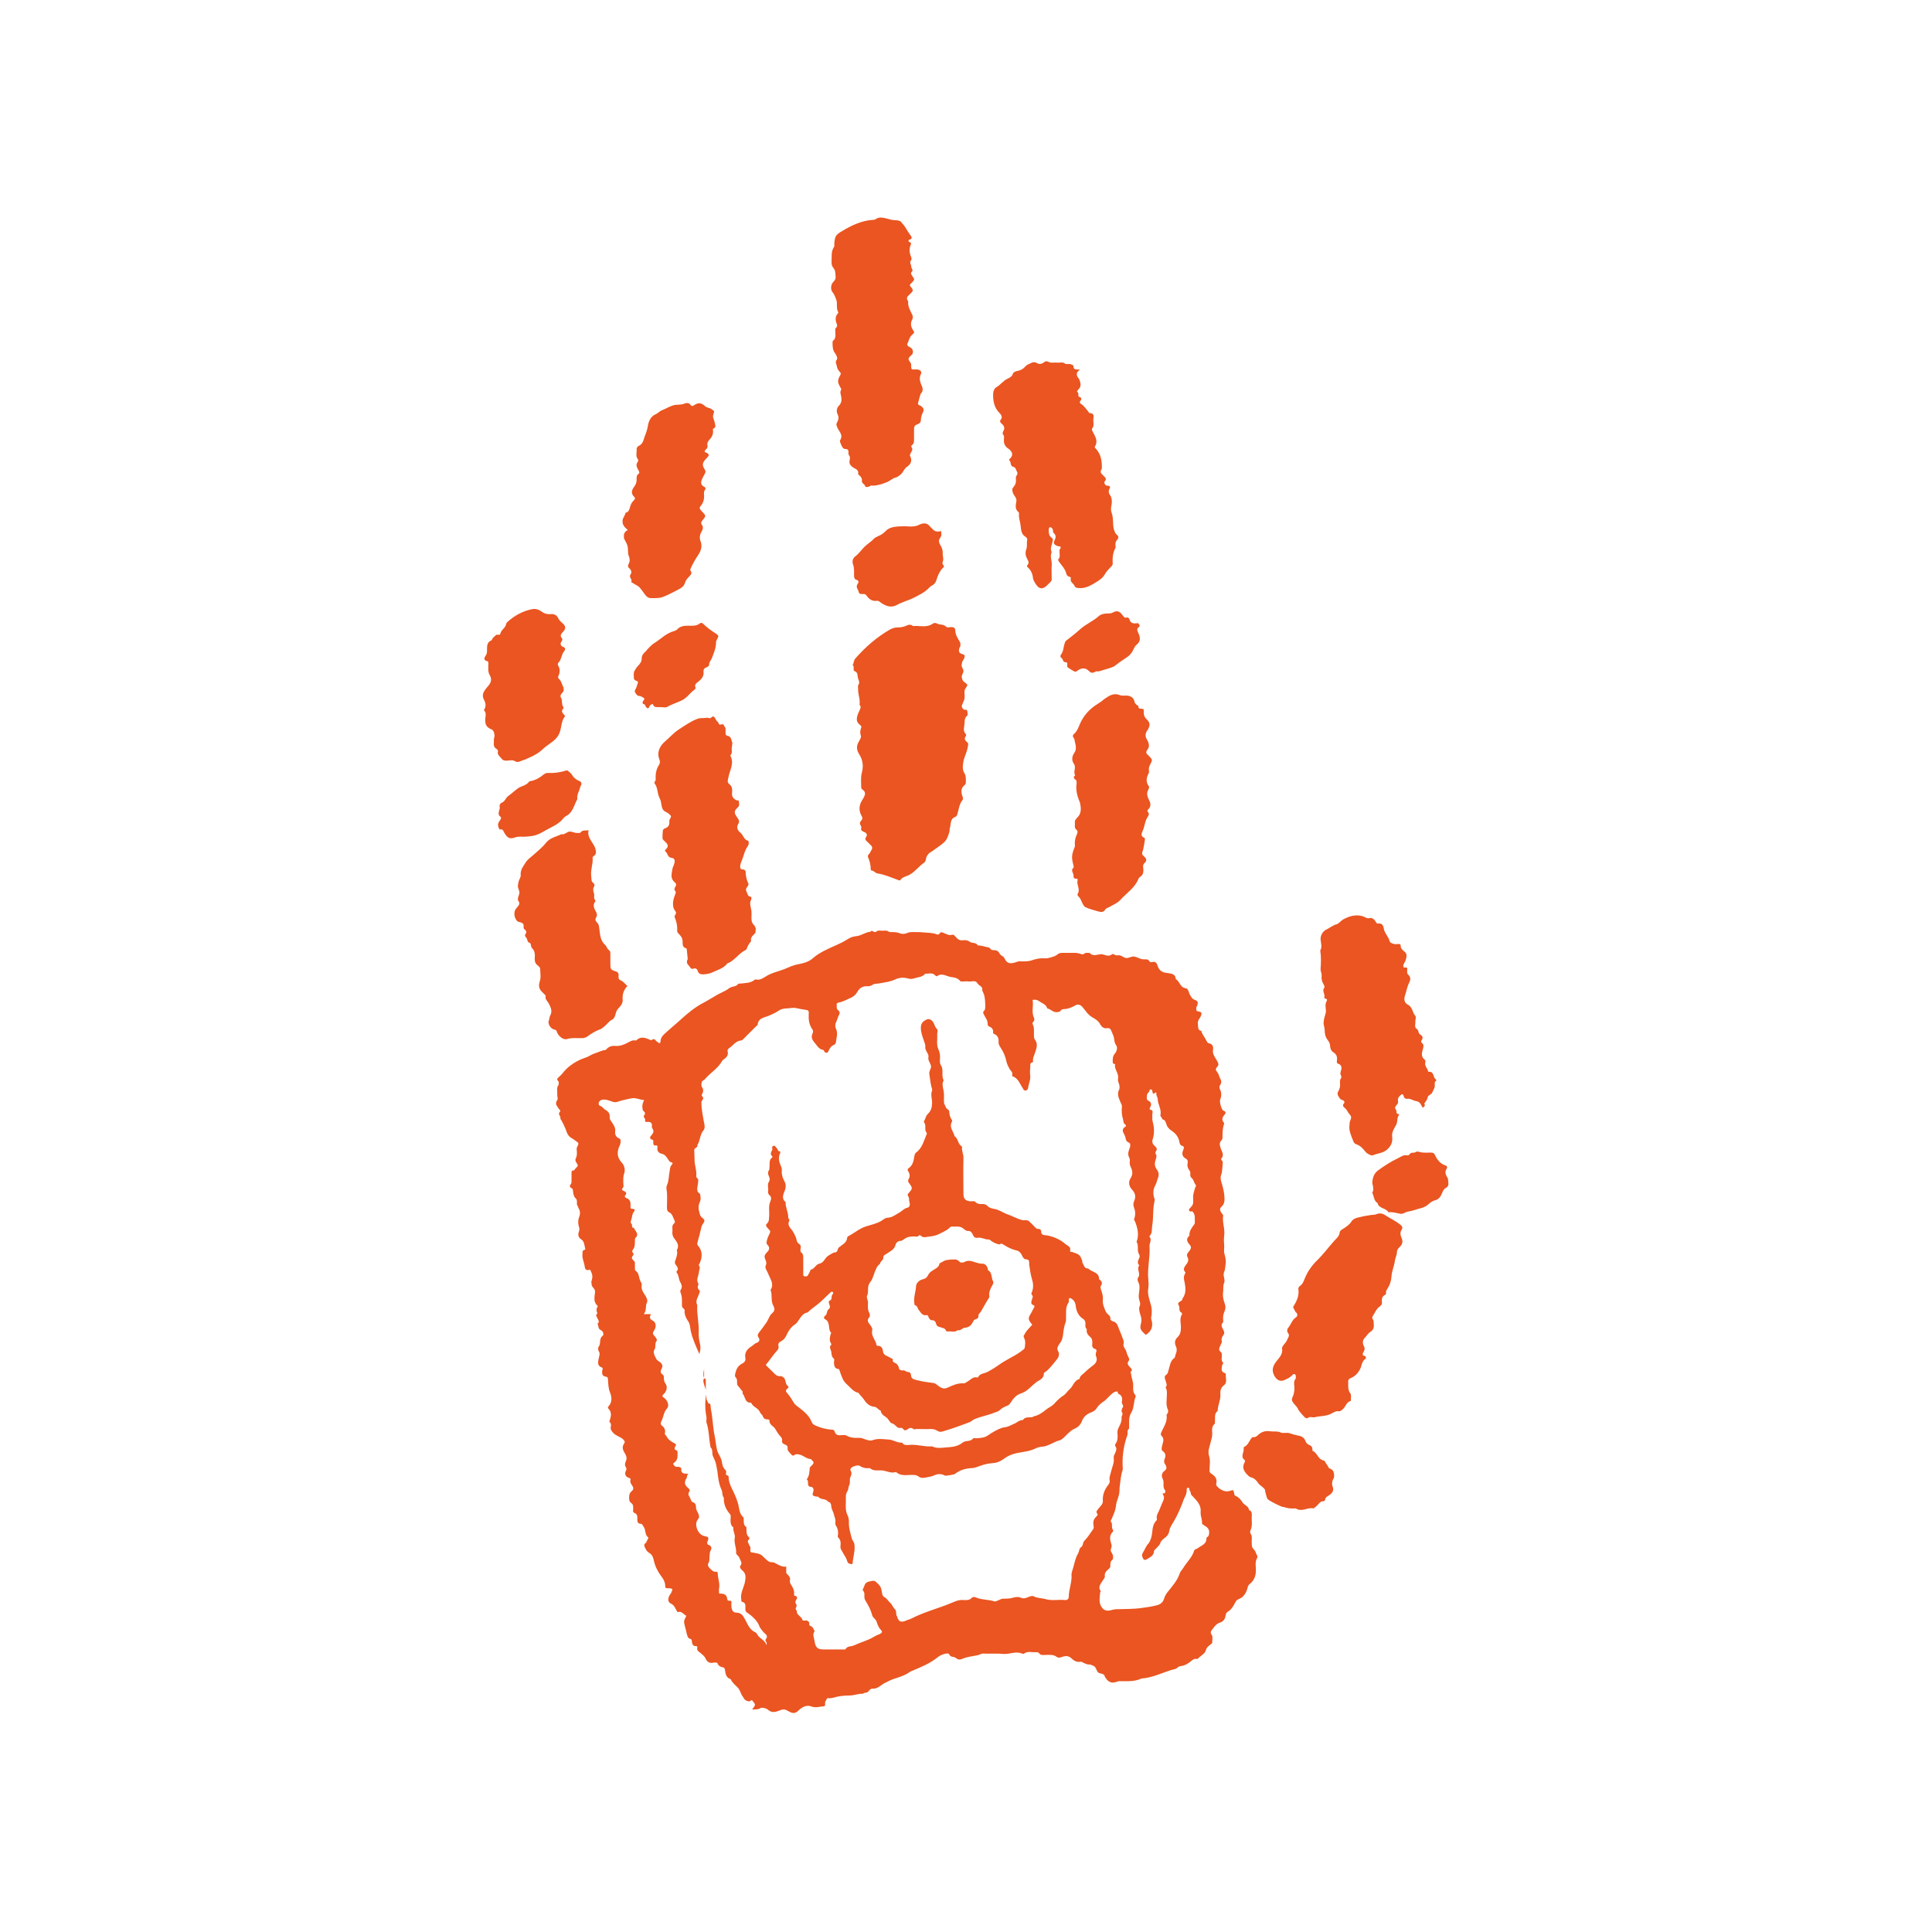 <?xml version="1.0" encoding="UTF-8"?>
<svg data-bbox="141.684 63.837 283.32 438.799" xmlns="http://www.w3.org/2000/svg" width="566.9" height="566.9" viewBox="0 0 566.9 566.9" data-type="color">
    <g>
        <path fill="#ea5521" d="M220.7 501.6c1-1.3 1.1-1.4.2-2.4-.1-.2-.3-.5-.6-.2-.4.4-.8.2-1.3 0-.6-.2-.7-.7-1-1.1-.7-.9-.8-2-1.6-2.8-.7-.7-1.6-1.4-2-2.4-1.4-.4-1.5-1.6-1.7-2.8 0-.2-.2-.6-.4-.6-.8-.2-1.5-.4-1.8-1.3-.1-.2-.9-.2-1.3-.1-1 .2-1.7-.3-2.1-1.1-.3-.8-1-1.3-1.6-1.8-.5-.4-1.1-.7-.9-1.5.1-.2-.1-.5-.3-.5-1.1.1-1.2-.7-1.3-1.5 0-.3-.2-.6-.4-.6-.9-.2-.9-1-1.1-1.6-.2-.7-.3-1.4-.5-2-.4-1.6-.4-1.6.4-3.2-.8-.3-1.3-1.4-2.4-1.1-.2.1-.3-.1-.4-.3-.5-.8-.7-1.7-1.8-2.2-.9-.4-.9-1.6-.2-2.6.4-.5.6-1 .7-1.6-.6-.4-1.2-.2-1.8-.3-.2-.1-.3-.2-.3-.5 0-1.1-.4-2-1.1-2.9-1-1.3-1.8-2.8-2.2-4.5-.2-1-.5-2-1.5-2.5-.5-.3-.8-.8-1.1-1.4-.3-.6-.4-1 .1-1.4.4-.3.4-.8.7-1.2.1-.1.2-.5.1-.5-1.1-.8-.6-2.2-1.4-3.2-.3-.3-.2-.8-.9-.8-.6 0-.9-.5-.9-1.1 0-.8.2-1.7-.9-2.1-.5-.2-.3-.8-.3-1.3 0-.6 0-1.2-.6-1.6-.6-.4-.6-1-.6-1.6 0-.7.1-1.3.7-1.8s.7-1 .2-1.7c-.3-.4-.7-1-.5-1.7.1-.4-.2-.5-.6-.6-.8-.3-1.2-1.1-.8-1.9.2-.4.3-.8.1-1.1-.5-.7-.3-1.3 0-2 .4-.9-.1-1.8-.6-2.6-.5-.9-.5-1.6 0-2.4.4-.5.2-.8-.4-1.4-.9-.7-2-.9-2.8-1.8-.4-.5-.8-.9-.7-1.6.1-.5.2-1.1-.3-1.5-.1-.1-.1-.3 0-.5.4-1.2.7-2.4-.4-3.5-.2-.2-.1-.5.1-.7 1.1-1.2.9-2.8.4-4-.5-1.2-.5-2.4-.6-3.7 0-.6-.1-.9-.8-1-.9-.1-1.1-1-.8-2.1 0-.2.1-.5-.1-.5-1.8-.6-1.1-2.1-.9-3.2.1-.6.3-1-.1-1.6-.2-.3-.3-1 0-1.4.7-.9 0-2.3 1.1-3.1.5-.4.2-1.4-.5-1.7-.9-.4-.6-1.3-1-1.9.8-.5.2-1.1 0-1.6s-.7-.9 0-1.4c-.3-.7-.4-1.3 0-1.9.1-.1.1-.3 0-.4-1.3-1.1-.8-2.6-.7-4 .1-1.1-1.1-1.4-1-2.3 0-.3-.2-.6 0-1 .3-.9.3-1.8-.2-2.7-.1-.2-.1-.6-.5-.5-1.3.4-1.3-.8-1.4-1.4-.2-1-.7-2-.6-3.1.1-.6-.2-1.2.7-1.4.1 0 .2-.2.1-.3-.2-1-.3-2.2-1.1-2.7-1.1-.7-1-1.6-.7-2.4.2-.7.1-1-.1-1.6-.2-.8-.2-1.7.1-2.5.4-1 .4-1.9-.2-2.8-.1-.1 0-.3-.1-.4-.7-.7.1-1.7-.7-2.4-.6-.5-.7-1.5-.8-2.3v-.2c-.1-.6-1.4-.6-.7-1.5.5-.6.2-1.2.3-1.7v-2c0-.2.1-.4.3-.4.5 0 .7-.4.9-.7.8-.7.8-.8.2-1.7-.3-.4-.3-.8-.2-1.1.5-.9.4-1.9.3-2.9 0-.7 1-1.5.2-2-.5-.3-1-.8-1.6-1.1-.6-.3-1.2-.9-1.5-1.8-.5-1.4-1.1-2.7-1.9-4 .3-.7-.9-1.2-.1-2 .3-.3-.1-.6-.3-.8-.5-.8-1.3-1.5-.5-2.6.3-.3 0-1.1 0-1.6.1-1-.3-2 .4-2.9.1-.1 0-.3 0-.4.4-.6-.9-1-.2-1.6.4-.4.9-.8 1.3-1.3.7-.9 1.5-1.7 2.3-2.3 1.3-1 2.8-1.8 4.3-2.3 1.1-.3 1.9-1 2.9-1.3 1-.3 2-.9 3.1-1 .2 0 .3-.2.5-.4.7-.7 1.6-.9 2.5-.8 1.2.1 2.3-.3 3.3-.8.8-.4 1.6-1 2.5-.8.2 0 .4 0 .5-.2 1.1-1 2.3-.6 3.4-.2.4.2.7.5 1.2.1.2-.2.5-.1.7.1.3.3.6.6.9.8.3.3.7.2.7-.2 0-1.3.8-2 1.7-2.8 1.4-1.3 2.8-2.4 4.2-3.7 2-1.8 4-3.5 6.4-4.8 1.2-.6 2.3-1.3 3.5-2 1.1-.7 2.3-1.2 3.4-1.8.6-.3 1-.8 1.7-1 .7-.2 1.4-.2 1.9-.9.1-.1.5-.1.8-.1 1.4-.2 2.9-.1 4-1.1.1-.1.3-.1.4-.1 1.2.3 2.1-.4 3.1-1 1.3-.8 2.8-1.2 4.3-1.7 1-.3 2-.8 3-1.2.7-.2 1.4-.5 2.2-.6 1.5-.3 3-.7 4.2-1.8 1-.9 2.1-1.5 3.2-2.1 2.3-1.2 4.7-2 6.9-3.4.8-.5 1.5-.8 2.5-.9 1.5-.1 2.7-1.2 4.2-1.3.5-.8 1.1.6 1.8-.1.4-.4 1.1-.2 1.7-.2.6 0 1.3-.2 1.9.3.2.1.5.1.8.1.8 0 1.5 0 2.3.3.6.3 1.6.3 2.2 0 .9-.4 1.7-.3 2.5-.3.9 0 1.7 0 2.5.1 1.2.1 2.5.1 3.6.5.5.2.8.2 1-.2.4-.6.8-.3 1.3-.1.7.2 1.4.8 2.3.5.6-.2.9.4 1.3.8.5.6 1.1.9 1.9.8.7-.1 1.5 0 2 .4.7.6 1.9.1 2.4 1.1.9 0 1.8.3 2.7.5.4.1.8.1 1 .5.3.4.6.4 1.1.4.7 0 1.3.3 1.6 1 .3.6 1.2.8 1.4 1.3.9 2.1 2.3 1.6 3.8 1.1.5-.2.9-.1 1.4-.1 1 0 2.1 0 3.1-.4 1.2-.4 2.4-.6 3.7-.5.7.1 3-.6 3.4-1 .5-.5 1-.6 1.6-.6h3.8c.7 0 1.3.2 1.9.4.6.2 1-.6 1.7-.4.2.1.5-.1.6 0 1 1.1 2.1.5 3.2.4.8-.1 1.6.5 2.5.4.6 0 1-.7 1.4-.4.4.3.9.4 1.3.3.9-.1 1.5.7 2.3.8.9.1 1.6-.6 2.5-.4.5.1 1 .3 1.4.5.5.2 1 .3 1.5.3s1.1-.1 1.4.5c.2.3.5.4.9.3 1-.3 1.4.4 1.6 1.2.5 1.4 1.5 1.9 2.8 2 1.2.2 2.4.2 2.5 1.8 1.2.6 1.2 2.5 3 2.7.6.1.8 1 1 1.6.4.7.7 1.5 1.6 1.8.9.3 1 .8.7 1.6-.1.3-.3.5-.3.9 0 .5 0 .8.7.9 1 .2 1 .5.6 1.5-.4.7-1 1.3-.8 2.3.1.8-.1 1.7 1 1.9.2 1 1 1.8 1.4 2.7.2.4.4.8.7.9 1.3.2 1.5 1.1 1.3 2.1-.1 1.1.5 1.9 1 2.7.6 1.1.9 1.4.2 2.2-.4.5-.5.8 0 1.4.4.5.6 1.1.8 1.7.4.7.7 1.4.1 2.2-.3.4-.2.9 0 1.3.5 1 .4 2 0 3.1-.2.5.4 2.9 1 3.1.9.3.6.9.3 1.2-.7.8-.9 1.5-.2 2.3.1.1.1.4 0 .6-.4 1.3-.4 2.7-.4 4.1 0 .2-.2.3-.3.5-.7.7-.5 1.5-.2 2.4.3.9 1.1 1.9.2 2.9-.3.4.3.7.4 1 0 .4-.2 3.2-.4 3.6-.5 1.1-.1 2.1.2 3.1.4 1.4.7 2.8.7 4.2 0 .8-.1 1.5-.8 2.2-.7.6-.6 1.1-.1 1.9.2.3.5.4.5.8-.3 2 .6 4 .3 5.9-.1.9-.1 1.7 0 2.6.1.9-.2 1.9.1 2.8.3 1 .5 2.1.3 3.1-.1.7-.1 1.5-.4 2.1-.5 1.1.4 2.2 0 3.2-.4.9-.2 1.8-.3 2.7-.2 1.2.1 2.4.5 3.5.3.9.2 1.5-.1 2.2-.3.7-.5 1.5-.4 2.3 0 .3.1.8-.1 1-.7.7-.2 1.4.1 2 .3.6.5 1 .1 1.6-.4.5-.7 1.2-.5 1.8.1.5-.3.9-.4 1.3-.3.7-.7 1.3.1 1.9.4.3.3.7.3 1.1.1.6-.3 1.3.3 1.9.3.4-.1.6-.2.9-.1.9-.5 1.9.8 2.3.1 0 .3.2.3.2-.2 1.1.6 2.5-.6 3.4-.9.7-1.1 1.6-1 2.7.1 1.6-.8 3.1-.8 4.8-1.1.8-.7 2-.8 3.2 0 .2 0 .5-.1.6-1 .8-.7 2-.7 3 0 .9-.3 1.6-.5 2.5-.3 1.3-.9 2.5-.4 4 .4 1.3.1 2.8.1 4.2 0 .4.1.6.5.9 1 .6 1.8 1.4 1.5 2.8-.2.7.3 1 .7 1.4 1 .8 2.1 1.3 3.5.8.7-.3.9-.1 1 .6.1.5 0 .8.6 1 .9.4 1.5 1.2 2 2 .6.7 1.7 1 1.8 2.1.9.3.8 1 .8 1.7-.1 1.5.3 2.9-.4 4.3-.1.2-.1.6 0 .8.7.9.3 2 .4 2.9 0 .7 0 1.3.6 1.8.4.4.6 1.1.9 1.7.2.3.2.6.1.8-.8 1.3-.3 2.8-.4 4.1-.1 1.5-.6 2.6-1.8 3.6-.3.2-.5.5-.6 1-.4 1.5-1.1 2.9-2.8 3.5-.5.2-.6.5-.9 1-.5 1-1.1 2-2.1 2.6-.4.2-.6.6-.7 1.2-.1 1-.7 1.7-1.6 2-1 .3-1.6 1.1-2.2 1.9-.3.4-.9.9-.2 1.8.3.4.1 1.3.1 2 0 .2 0 .4-.2.5-.7.6-1.4.9-1.7 2-.2.8-1.2 1.4-1.9 2-.2.2-.5.5-.6.5-1-.3-1.6.5-2.3 1-.8.6-1.7 1-2.6 1.1-.7 0-1 .7-1.5.8-3.4.8-6.4 2.6-9.9 2.8-2.1 1-4.3.8-6.5.8-.3 0-.6.1-.9.2-1.4.5-2.4.1-3.2-1.2-.1-.1-.2-.2-.2-.3-.2-1.2-1.6-.7-2.1-1.4s-.5-1.6-1.5-1.9c-.3-.1-.6-.3-.9-.3-.7.1-1.3-.3-1.8-.5-.3-.1-.5-.4-.9-.3-1 .2-1.9-.3-2.5-.9-.9-.9-1.8-.9-2.9-.5-.5.2-1.1.3-1.5 0-1-.8-2.2-.6-3.4-.6-.6 0-1.3.2-1.8-.5-.2-.3-.6-.3-.9-.3-1.2.1-2.4-.4-3.5.4-.1.1-.4.1-.6 0-1.9-.8-3.7.3-5.6.1-1.9-.2-3.9 0-5.8-.1-.7 0-1.1.4-1.7.5-1.4.3-2.9.4-4.3 1-.6.3-1.4.4-2-.2-.6-.5-1.6-.1-2-1.1-.2-.4-1.1-.2-1.7 0-.6.2-1.2.5-1.7.9-2.2 1.8-4.7 2.8-7.3 3.9-.4.1-.7.3-1 .5-1.9 1.4-4.3 1.6-6.3 2.7-.3.2-.7.3-1 .5-1.1.6-2 1.7-3.5 1.6-.4 0-.9.3-1.1.7-.4.7-1.3.3-1.7.8-1.3-.1-2.5.5-3.9.5-1.7 0-3.4.2-5 .7-.2.1-.4 0-.6.1-.4.1-1-.2-1.1.2-.2.5-.6.8-.5 1.4.1.6-.1.8-.7.8-1.1.1-2.1.5-3.4 0-1.3-.5-2.7.2-3.7 1.2-.9.9-1.6.9-2.6.4-1.6-.9-1.7-.9-3.5-.2-1.1.4-2 .3-2.7-.3-.7-.6-1.4-.7-2.2-.7-.6.5-1.4.5-2.6.5zm128.2-146.8c1.2-1.3 1.3-1.3 1.2-3.2-.1-1.1.3-2.1.6-3.1.1-.3.4-.5.1-.9-.5-.6-.5-1.5-1.2-2-.7-.6 0-1.5-.6-2.2-.5-.6-.7-1.4-.5-2.2.1-.5-.1-1-.5-1.2-1.1-.6-1.3-1.4-.8-2.6.2-.5.4-1-.4-1.2-.3-.1-.6-.4-.7-.9-.2-1.6-1.1-2.7-2.3-3.5-.6-.4-1.1-.9-1.4-1.5-.3-.7-.3-1.7-1.4-1.9.1-.5-.6-.7-.5-1.2.4-1.7-.8-3.1-.8-4.8 0-.4-.4-.8-.4-1.3.1-1.4-.7.3-1-.3-.1-.3-.2-.5-.2-.7 0-.2-.1-.4-.3-.4-.2-.1-.5 0-.5.2 0 .5-.4.7-.6 1-.3.6-.3 1.8.1 2 1.2.5 1.1 1.3.6 2.2-.1.2-.1.5.1.5 1.1.2.6 1 .6 1.6.1.6-.1 1.2.1 1.8.5 1.8.6 3.6 0 5.4-.1.3-.1.7 0 1 .2.6.8.9 1.1 1.4.5.7-.6 1.2-.2 1.8.4.5.2 1.1 0 1.7-.3.9-.4 1.8.3 2.8.5.6.8 1.5.4 2.5-.3.7-.4 1.5-.8 2.2-.7 1.2-.7 2.5-.3 3.8.1.2.2.4.1.7-.6 2.4-.3 4.9-.7 7.3-.2 1 .1 2.1-.7 3-.1.1-.2.3-.1.3.8.9-.1 1.9 0 2.8.2 3.1-.6 6.1-.4 9.2.1 1.1.2 2.3 0 3.4-.2 1.6.4 3.1.8 4.6.3 1 .3 2 .2 2.9 0 .4-.2.7-.1 1.2.7 2.2.1 3.6-1.6 4.7-1.6-1.5-1.8-1.7-1.4-3.4.3-1.1 0-2-.3-2.9-.2-.7-.4-1.6-.1-2.1.3-.7.1-1.2-.1-1.8-.2-.7-.2-1.3-.1-2 .1-1.1.4-2.2-.2-3.3-.2-.4-.3-1.1 0-1.4.8-1.1-.6-2.4.3-3.5-.7-.7-.4-1.4 0-2.2.2-.3.1-.9-.2-1.3-.5-1.1.1-2.4-.6-3.4.8-2.1.3-4.1-.5-6.1-.1-.2-.3-.2-.2-.6.4-1.1.4-2.3-.1-3.5-.2-.5-.2-1.2.1-1.8.5-1.2.4-2.2-.6-3.3-.9-.9-1.2-2.2-.5-3.3.7-1.1.7-2 .2-3.1-.3-.6-.5-1.2-.4-1.9.1-.3 0-.7-.1-1-.5-.9-.4-1.7 0-2.7.3-.6.4-1.6-.1-1.8-1.2-.4-.9-1.5-1.3-2.2-.4-.8-1.1-1.7.2-2.5.3-.1.2-.5-.1-.7-.6-.4-.4-1-.6-1.6-.4-1.2-.4-2.5-.3-3.7 0-.4-.2-.6-.3-.9-.5-1.3-1.3-2.5-.5-4 .2-.5.1-1.3-.1-1.8-.3-.6-.3-1.2-.2-1.7.1-1.4-1.2-2.5-.9-3.9l-.1-.1c-.6 0-.6-.4-.6-.8 0-.8 0-1.5.6-2.2.6-.7.9-1.8.4-2.5s-.5-1.3-.6-2c-.1-.7-.5-1.4-.8-2.2-.2-.6-.6-.9-1.2-.8-1 .2-1.6-.4-2-1-.5-1.1-1.5-1.7-2.4-2.2-1.2-.7-1.9-1.8-2.7-2.8-.6-.8-1.3-1.1-2.1-.8-.2.1-.4.3-.7.4-.9.4-1.8.8-2.8.8-.5 0-.8.2-1 .5-.3.4-.7.3-1.1.4-1.1.1-1.8-.9-2.8-1.1-.4-1.3-1.6-1.5-2.5-2.2-.6-.4-1.1-.4-1.8-.3.3 1.8-.4 3.6.4 5.3.1.3.2.8-.2 1.1-.2.2-.3.5-.2.7.6 1.1.3 2.4.4 3.5 0 .4 0 .7.3 1.1 1.1 1.5.2 3-.2 4.4-.2.5-.4.9-.4 1.5 0 .3.1.7-.1.7-1 .2-.6 1-.7 1.6-.1.8-.1 1.6 0 2.4.1 1.2-.4 2.2-.6 3.3 0 .3-.1.9-.8 1-.6 0-.6-.4-.8-.7-.9-1.3-1.3-2.9-3-3.5-.1 0-.2-.2-.1-.3.3-.9-.5-1.3-.8-1.9-.3-.6-.6-1.1-.8-1.8-.5-2.1-.8-2.8-1.8-4.4-.3-.5-.6-.9-.6-1.6.1-1-.2-2-1.3-2.4-.2-.1-.3-.2-.3-.4.1-.9-.3-1.5-1.2-1.8-.2-.1-.4-.4-.4-.6.1-1.2-.7-2-1.1-2.9-.2-.3-.3-.8-.1-.9.6-.6.5-1.2.5-2.1-.1-1.8-.1-2.5-.9-4.1.3-1.2-1-1.3-1.4-2.1-.6-1-1.7-.4-2.6-.5-.5-.1-1.1 0-1.6 0-.3 0-.7.1-.9-.2-.7-.8-1.6-1-2.6-1.1-1.4-.2-2.6-1.3-4.1-.3-.2.2-.5-.1-.7-.3-.8-.8-1.9-.3-2.8-.4-.9 1.1-2.2 1-3.3 1.4-.7.2-1.2.2-1.8 0-1.1-.3-2.3-.3-3.5.2-1.6.8-3.5 1-5.2 1.3-.6.1-1.2 0-1.7.4-.4.3-.9.4-1.5.4-1.3-.1-2.3.5-2.9 1.6-.5.9-1.2 1.5-2.2 1.9-1.1.5-2.2 1.1-3.4 1.3-.3.1-.5.2-.5.5.1.6-.2 1.2.4 1.7.6.5.6.9.2 1.6-.3.5-.4 1.2-.7 1.8-.4.7-.4 1.4-.1 2.1.5 1 .3 2.1.1 3.1-.1.5 0 1.3-.7 1.6-1 .4-1.3 1.2-1.7 2-.2.4-.7.4-1 .1-.2-.1-.2-.6-.4-.6-1.4-.2-1.9-1.4-2.7-2.3-.7-.8-.9-1.6-.5-2.5.3-.6.2-1-.2-1.5-.8-1.3-1-2.7-.9-4.2.1-1-.1-1.2-1-1.3-.9-.1-1.8-.3-2.7-.5-1-.2-1.9.1-2.8.1-1 0-1.9.3-2.7.9-.7.5-1.6.8-2.4 1.2-1.3.6-3.2.6-3.4 2.7 0 .2-.3.3-.4.4l-3.6 3.6c-.2.2-.4.5-.8.6-1.6.1-2.4 1.5-3.6 2.3-.3.2-.5.5-.4.9.3 1.1-.3 1.8-1.2 2.4-.2.1-.3.3-.4.4-1.2 2.2-3.5 3.5-5.1 5.4-.2.3-.9.4-.9.9-.1.5-.2 1.1.2 1.6.3.4.2.8.2 1.1 0 .5-.8.9-.1 1.6.5.5-.4 1-.4 1.6 0 1.9.4 3.7.7 5.5.2.9.5 2-.1 2.7-1.1 1.3-.9 3-1.8 4.3.3.8-.9.7-.9 1.5 0 .9.1 1.7.1 2.6-.1 1.7.7 3.3.5 5 0 .2 0 .4.2.5.6.5.3 1 .3 1.7-.1 1-.7 2.3.6 3 .2.9.3 1.8-.1 2.5-.4.9-.4 1.8-.2 2.5.2.6.2 1.4.8 1.9 1 .8 1 1 .3 2-.2.3-.3.5-.4.9-.3 1.4-.7 2.9-1.1 4.3-.1.4-.2.8.1 1.1 1.4 1.6 1.3 3.4.5 5.2-.1.2-.4.5-.2.7.5.6 0 1.2 0 1.8-.1 1.2-1 2.4-.1 3.6-.4.7-.4 1.3.3 1.9.2.2-.1.5-.1.7-.3 1.2-1.3 2.2-.6 3.6-.2 2.7.6 5.4.4 8.2 0 .9.1 1.8.3 2.7.3 1 .3 2.2-.1 3.4-1-2.3-2-4.4-2.5-6.7-.2-.9-.2-1.9-.6-2.6-.7-1.1-1.4-2.2-1.2-3.6 0-.1-.2-.3-.4-.5-.3-.2-.4-.5-.4-.9 0-1.3.1-2.5-.4-3.7-.1-.2-.1-.6 0-.8.7-.9.2-1.7-.2-2.5s-.3-1.8-.9-2.5c-.1-.1-.1-.3-.1-.4.8-.8.2-1.4-.3-2.1-.2-.2-.2-.7-.1-1 .4-1.1.8-2.1.5-3.2.8-1.2.1-2.3-.6-3.2-.6-.7-.8-1.4-.7-2.2.1-.8-.3-1.8.5-2.4.2-.2.3-.4.2-.7-.5-.9-.6-2.1-1.7-2.6-.5-.2-.6-.8-.6-1.4 0-1.5.1-3 0-4.5-.1-.7-.3-1.3 0-2 .6-1.3.5-2.8.8-4.2.1-.6.1-1.3.6-1.8.4-.4.3-.7-.3-.8-.3-.1-.5-.4-.7-.7-.5-.8-1-1.6-2.1-1.8-.6-.1-1.3-.8-1.1-1.7.1-.3 0-.7-.3-.7-1.1.2-.9-.6-.9-1.3 0-.2-.1-.3-.4-.4-.8-.3-.6-.8-.2-1.2.6-.7.9-1.3.3-2.1-.2-.3-.1-.5-.1-.8 0-.8-.4-1.1-1.1-1.1-.4 0-1.1.2-.9-.6.1-.5-.7-.8-.3-1.3.5-.6.2-1-.2-1.3-.3-.3-.2-.6-.3-.9-.1-.8.1-1.5.5-2.3-1.4-.1-2.5-.8-3.8-.5-1.3.3-2.5.5-3.7.9-.7.3-1.3.3-2 0-.9-.3-1.8-.7-2.8-.5-.5.1-.8.4-1 .8-.1.4 0 .9.4 1 .7.2 1 .9 1.6 1.2.9.5 1.3 1.2 1.2 2.2 0 .5.2.8.5 1.2.6.9 1.3 1.8 1.1 3-.1.8.3 1.6 1.1 1.9.4.2.5.4.5.7 0 .5 0 1-.3 1.5-.8 1.7-.8 3.4.6 4.9.8.8 1.1 2.1.8 3.1-.4 1-.3 2-.3 2.9 0 .5.2 1-.1 1.4-.4.5-.4.7.3 1 .4.1 1 .6.4 1.2-.3.3-.1.7.2.8 1.3.4 1.4 1.4 1.3 2.6 0 .3 0 .6.4.6.9 0 1.1.3.5 1-.4.6-.4 1.3-.6 2-.1.5-.5 1 0 1.4.4.4-.2 1.2.7 1.2.4 1 1.7 1.8.4 3-.1.1-.1.5-.1.8 0 .9 0 1.9-.6 2.6-.2.3-.3.6 0 .9.6.6-.3.9-.3 1.5.1.7.9.8.9 1.5v1.4c0 .3 0 .7.1.8 1.2.7 1 2.1 1.5 3.1.2.4.5.8.4 1.3-.2 1 .3 1.8.8 2.6.5.7 1.1 1.7.7 2.5-.5 1.1 0 2.2-.9 3.3h2.1c-.4.8-.5 1.4.5 1.9s1.1 1.7.6 2.6c-.7 1.2-.7 1.2.1 2.1.3.4.7.9.5 1.2-.7.8-.1 1.8-.7 2.7-.3.4-.2 1.2.2 1.9.3.5.3.9.9 1.3.8.5 1.8 1.2.9 2.6-.2.4-.2 1.1.4 1.4.4.3.4.6.4 1.1 0 .5.1 1 .4 1.5.7.8.5 2.1-.2 2.9-.2.3-.7.5-.6.9.1.3.3.3.4.4 1.1.8 1.7 2.4.9 3.2-1 1.1-1 2.6-1.7 3.9-.2.3-.2.8.2 1.1.8.6 1.1 1.3.9 2.3-.1.3.2.5.4.7.5 1.1 1.4 1.7 2.4 2.2.5.3.6.4.3.8-.3.6-.5 1.1.4 1.3.1 0 .2.3.2.5 0 1.1.2 2.3-1 3.1-.5.3-.1.7.2 1 .3.3.6.2.9.2.6 0 1.1.3 1 .7-.1 1.6 1.2 1.2 2.1 1.4-.6.4-.3 1-.6 1.3-.7 1.1-.5 2 .5 2.8.4.3.6.7.4 1-.4.6-.4 1 0 1.6.4.5.4 1.4 1 1.6 1.2.4.8 1.3 1 2.1.3.8.9 1.4.8 2.4-.1.4-.4.5-.5.8-.9 1.4.2 4.2 2 4.6 1.3.3 1.5.4 1 1.6-.2.5-.1.9.3 1 .9.3 1 1 .6 1.7-.3.5-.2 1-.3 1.5-.1.7.1 1.4-.3 2.1-.3.4-.2 1.1.4 1.6.5.5 1 1.1 1.8 1 .3-.1.5.1.5.4 0 1.5.7 3 .4 4.5-.1.5 0 .9 0 1.5 1.2 0 2.3.1 2.4 1.7 0 .3.3.4.6.4.4 0 .7 0 .6.5v1c.1 1.3.4 2 1.6 2 1.2.1 1.7.7 2.2 1.6.9 1.5 1.4 3.4 3.3 4.2.2.1.3.3.4.4.6 1.4 2.3 1.7 2.8 3.3.4-.8-.6-1.2-.2-1.7.8-1 0-1.4-.5-1.9-.6-.7-1.2-1.3-1.5-2.2-.5-1.3-2-2.7-3.3-3.6-.4-.2-.7-.5-.7-1.1 0-.9.3-1.9-1-2.2-.3-.1-.1-.5-.2-.7-.3-1.7.6-3.2 1-4.7.3-1.5.6-2.8-.8-3.9-.4-.3-.7-.9-.5-1.2.8-.9 0-1.6-.2-2.3-.2-.7-1.1-1-1-1.6.1-1.5-.7-2.9-.4-4.3.2-1.1-.6-2-.4-3.1-1.1-.8-.8-2-.8-3.2 0-.3 0-.5-.2-.7-1.2-1.4-1.9-2.9-1.8-4.8-.6-.7-.3-1.6-.7-2.4-.8-1.7-1-3.6-1.2-5.4-.1-.7-.3-1.4-.4-2.1-.2-.9-.6-1.6-.9-2.3-.4-.9.1-1.9-.7-2.6-.5-2.4-.4-4.9-1.2-7.3-.1-.2 0-.5 0-.8v-.8c-.4-1.9-.5-4.2-.1-6.6.1.7 0 1.3.2 1.6.3.4.2 1.1.9 1.1.1 0 .2.3.2.5 0 1 .3 1.9.4 2.9.3 2.2.4 4.4.9 6.6.3 1.5.3 3 .9 4.4.4.8.9 1.6 1.1 2.5.1.9.3 1.8 1 2.5.4.3.3.8.2 1.1-.1.7.8.3.8 1 0 1.3.5 2.5 1.1 3.7.8 1.6 1.6 3.4 1.9 5.2.2 1.1.4 2.1 1.2 2.8.1.1.2.2.2.3.1 1-.2 2.1.8 2.7.1 1-.2 2.2.8 3 .1.1.1.5 0 .6-.8.6-.1 1.1 0 1.6.1.3.4.5.4.9-.1 1.3-.1 1.3.9 1.4 2.1.4 2.1.4 3.5 1.8.6.6 1.2 1.1 2 1 .5 0 .9.3 1.3.5.9.5 1.7.9 2.8.8v1.4c-.1.5.2.8.5 1 .3.3.8 1 .6 1.5-.2.7.2 1.2.5 1.7.5.8.8 1.5.7 2.4 0 .3 0 .6.3.6.8.1.6.7.4 1-.4.6-.4 1 0 1.6.3.5-.7 1.2.1 1.7-.2 1.3 1.3 1.6 1.6 2.6.1.5.8.3 1.3.3.2 0 .3.2.5.3.6.3-.1 1.1.6 1.3.6.2.8.6 1 1.1.1.2.3.4.2.5-.7.9-.1 1.9 0 2.8.3 1.9.8 2.5 2.7 2.5h5.6c.3 0 .7.1.8-.1.6-1 1.7-.7 2.5-1.1 1.9-.9 4-1.4 5.8-2.5.5-.3 1.1-.6 1.7-.8.7-.3.9-.7.4-1.2-.6-.6-1-1.5-1.2-2.2-.2-1-1.2-1.3-1.4-2.2-.4-1.6-1.2-3-2-4.3-.6-1 .1-2-.6-2.8-.2-.2-.2-.4-.1-.5.5-.8.4-1.9 1.7-2.2 1.7-.4 1.7-.4 2.9.8.7.7.9 1.6 1 2.5.1.6.3 1.1.8 1.3.7.4 1 1.1 1.6 1.6.6.5.8 1.4 1.4 1.9.6.5.1 1.6.7 2.2v.2c.5 1.3 1.1 1.5 2.4 1 .6-.3 1.2-.4 1.8-.7 3.1-1.6 6.5-2.6 9.8-3.8.8-.3 1.7-.7 2.5-1 .9-.4 1.8-.7 2.8-.6.9 0 1.8.2 2.6-.7.3-.3.9-.2 1.3 0 1.7.7 3.5.5 5.3 1.1.4.1.7-.2 1.1-.3.5-.2.9-.5 1.5-.5 1 0 1.9 0 2.9-.3.6-.2 1.6-.3 2.2 0 .9.4 1.6.1 2.3-.2.5-.2 1.1-.4 1.5-.2 1.1.6 2.3.5 3.4.8 1.9.6 3.8.1 5.7.3.7.1 1.2-.3 1.2-.9 0-2.2 1-4.4.8-6.6 0-.3.1-.6.2-1 .6-1.7.8-3.6 1.8-5.3.3-.5.2-1.3.8-1.7.7-.4.4-1.3 1-1.9 1-1 1.7-2.2 2.5-3.3.2-.3.3-.6.2-.9-.2-1.3-.1-1.9.6-2.7.2-.3.8-.6.5-1-.6-.7 0-1 .3-1.5.5-.7 1.4-1.3 1.3-2.3-.1-1.8.5-3.3 1.6-4.7.3-.4.5-.8.4-1.3-.2-1 .3-1.9.5-2.9.3-1.2.9-2.4.7-3.6-.1-.6.2-1 .4-1.5.3-.7.6-1.3.1-2-.2-.3-.1-.5 0-.7.7-.9.7-2 .6-3-.1-.8.1-1.4.5-2.1.4-.8.8-1.7.7-2.6-.1-.5.6-1 .1-1.6-.2-.3-.1-1 .3-1.5.3-.5-.5-1-.3-1.7.2-.9 0-1.8-1-2.2-.3-.1-.1-.8-.5-.7-.4 0-.8.2-1.1.4-.4.3-.8.7-1.2 1.1-.6.6-1.1 1.2-1.8 1.6-.7.5-1.3 1-1.8 1.8-.3.5-.8.9-1.5 1.2-1.2.4-2.3 1.2-2.8 2.5-.3 1-1.1 1.8-1.9 2.2-1.3.5-2.2 1.5-3.1 2.4-.5.5-1.1 1.1-1.8 1.2-.8.2-1.4.6-2.1.9-.9.4-1.7.8-2.7.9-.6 0-1.4.2-2 .5-1.8.9-3.7 1-5.6 1.4-1.3.3-2.4.7-3.5 1.5-.9.7-2 1.3-3.3 1.4-1.4.1-2.8.4-4.1.9-.8.3-1.6.6-2.4.6-1.8.1-3.4.6-4.8 1.7-.2.2-2.7.6-2.9.5-.9-.5-1.9-.6-2.9-.2-.6.3-1.3.5-2 .6-.9.2-2 .5-2.8-.1-.5-.4-1-.5-1.6-.5-1.7-.1-3.5.5-5-.8-.1-.1-.3 0-.4 0-1.2.3-2.3-.3-3.5-.5-1.2-.2-2.6.3-3.7-.6-.1-.1-.2-.1-.4-.1-1 .1-1.9-.1-2.8-.7-.5-.3-2.1.2-2.5.7-.1.1-.2.4-.2.5.5.8.4 1.4 0 2.2-.3.7.1 1.7-.4 2.5-.2.4-.1 1-.4 1.5-.6 1-.5 1.4-.5 3 0 1.4-.2 2.8.5 4.1.3.7.4 1.3.4 1.9-.1 1.7.4 3.2.8 4.8.1.6.7 1.1.8 1.8.3 1.9-.4 3.7-.5 5.5 0 .5-.5.4-1 .2-.4-.1-.5-.4-.6-.7-.3-1.1-1-1.9-1.5-2.9-.2-.4-.5-.7-.5-1.3.1-1 .2-2-.7-2.8-.1-.1-.1-.5 0-.8.1-.9-.1-1.9-.6-2.6-.2-.3-.2-.7-.2-1 .2-.9-.3-1.6-.4-2.3-.2-.9-.8-1.6-.8-2.6 0-.3-.2-1.1-.9-1.1-.6-1.1-2.2-.5-2.9-1.5-.1-.1-.5 0-.8-.1-.9-.2-1-.4-.7-1.3.3-.7 0-1.4-.5-1.5-1.7 0-.5-1.7-1.4-2.2.8-1 .8-2.2.9-3.4 0-.2.3-.3.4-.5.3-.4.8-.6.7-1.2-.3-.3-.6-.9-1-.9-1.2-.1-2-1.1-3.2-1.3-.4-.1-1-.2-1.3.1-.4.3-.7.3-1-.1-.5-.6-1.2-1-1.1-2 .1-1-1.3-.8-1.6-1.6-.1-.2 0-.4 0-.6 0-.4-.1-.6-.3-.9-.7-.7-1.2-1.5-1.7-2.4-.5-.9-1.9-1.2-1.7-2.6 0 0-.3-.2-.5-.2-.8 0-1.2-.2-1.5-1-.1-.4-.6-.6-.8-1.1-.5-1.3-2.1-1.5-2.6-2.8-1.9.1-1.7-1.8-2.5-2.7-.1-.1.1-.5 0-.6-.5-.5-.9-1.2-1.4-1.7-.5-.6.1-1.7-.6-2.4-.4-.5-.2-.8-.1-1.4.3-1.2.8-2 1.8-2.6.7-.3 1.3-.8 1.1-1.8-.3-1.6.7-2.7 1.9-3.4.5-.3.8-.8 1.5-1 .6-.2 1-.8.5-1.5-.4-.6-.3-1 .2-1.6.8-1 1.5-2 2.2-3 .5-.8.8-1.9 1.5-2.5.9-.8.9-1.3.4-2.3-.8-1.4-.2-3.1-.8-4.6 1.2-1.8-.2-3.3-.7-4.8-.3-.8-1.1-1.6-.7-2.4.6-1.1-.6-1.9-.3-2.9.2-.5.5-.8.8-1.1.6-.6.6-1.3.2-1.8-.8-.7-.4-1.3-.2-2.1s.8-1.4.8-2.2c-.3-.3-.5-.6-.8-.9-.4-.4-.6-.9-.2-1.2.8-.7.6-1.6.7-2.4.1-1.4-.3-2.9.4-4.3.2-.5.3-1.2-.3-1.7-.4-.3-.5-.8-.4-1.3.1-.9-.3-1.8.2-2.6.7-1-.3-1.8-.2-2.6 0-.2 0-.5.1-.6.4-.4.2-.9.3-1.3.1-.9-.2-1.9.7-2.6.2-.1.2-.4 0-.5-.6-.6-.2-1.2.1-1.8.1-.4-.3-1 .4-1.2.5-.1.7.6 1 .8.3.2.1.8.7.8.3 0 .3.3.2.6-.5 1.1-.4 2.1 0 3.2.2.5.6 1.1.5 1.9-.1 1.1.2 2 .7 3 .5.8.6 1.7.2 2.8-.4 1-1.1 2.4.2 3.4.1 0 0 .3 0 .4.1 1.4.8 2.7.8 4.2 0 .3.5.6.3.9-.7 1.3.3 2.1.9 2.9.4.6.7 1.2 1 1.9.3.7.2 1.6 1 2 .9.6.2 1.5.4 2.2 0 .1.1.1.1.2 1 .7.6 1.7.7 2.6v3.9c0 .3 0 .6.4.6.3 0 .5.1.8-.1.3-.3.4-.7.6-1 .3-.3.1-.8.6-.9 1-.3 1.3-1.5 2.3-1.7 1.1-.2 1.5-1.2 2.1-1.9.2-.2.5-.4.8-.6.6-.3 1.1-.8 1.7-.8 1-.1.6-1.1 1.2-1.5.9-.8 2.3-1.3 2.4-2.9 0-.1.1-.2.2-.3 1.8-.9 3.3-2.3 5.2-2.9 1.5-.5 3.1-.8 4.5-1.6.7-.4 1.2-1 2.1-1 1.3-.1 2.2-.9 3.3-1.5.8-.4 1.3-1.2 2.3-1.4.8-.2.9-.9.6-1.9-.1-.4 0-1-.2-1.3-.4-.5-.3-.8.1-1.2 1-1.1 1.1-1.4.3-2.5-.4-.6-.8-.8-.3-1.7.3-.5.3-1.4-.2-2.1-.3-.4-.2-.7.1-.9 1.3-.9 1.5-2.3 1.7-3.6.1-.4.2-.8.5-1 1.8-1.3 2.3-3.5 3.1-5.4.1-.1.1-.3 0-.4-.8-.9 0-2.1-.7-3-.2-.3-.1-.5.1-.7.3-.7.4-1.3 1-1.9.9-.8 1.2-2 1.2-3.2 0-1.2-.5-2.4 0-3.6.1-.3-.1-.8-.2-1.1-.3-1.2-.4-2.4-.6-3.7-.2-.8.5-1.5.5-2.3-.1-.8-.7-1.4-.8-2.2v-.4c.2-.6-.2-1.2-.5-1.7-.2-.4-.4-.8-.4-1.3.1-.7-.2-1.3-.4-1.9-.4-1.2-.9-2.4-.9-3.8 0-1.3.6-1.9 1.6-2.4.6-.3.9-.2 1.4.1 1 .6.9 1.9 1.7 2.6.4.4.1 1 .1 1.6.1 1.5-.3 3.1.4 4.5.4.9.5 1.9.4 2.9 0 .6-.1 1.1.3 1.7.9 1.3 0 3 .8 4.4-.6 1.1-.2 2.1 0 3.2s0 2.3.1 3.4c0 .4.4.8.5 1.2.1.6 1 .8 1 1.2.1 1 .2 1.8.8 2.6.1.2.1.4 0 .6-.9 1.6.5 2.8.8 4.2 1.1.7.9 2.2 2 2.9.1.1.2.2.2.3-.2 1.1.5 2.2.4 3.3-.1 3.4 0 6.9 0 10.4 0 1.5.6 2.1 2.1 2.2.5 0 1.1-.1 1.3.1.7.8 1.5.7 2.4.7.5 0 1 .3 1.2.5.5.6 1.3.8 1.9.9 1.4.2 2.5 1 3.7 1.5 1.6.5 3 1.4 4.6 1.8.7.2 1.5-.2 2.1.4.5.5 1.1 1 1.6 1.6.3.3.6.7 1.2.6.4 0 .7.4.7.6-.1 1.4 1.1 1.2 1.7 1.3 2.1.4 3.9 1.2 5.5 2.6.6.5 1.6.7 1.3 1.9-.1.4.4.3.7.4 2.1.7 2.2.8 2.9 2.7 0 .1-.1.3 0 .4.5.7.5 1.8 1.7 1.7 1 1.1 3.2 1 3.2 3.1 0 .1.2.2.3.3.6.4.6 1.1.4 1.4-.5.7-.2 1.2 0 1.8.3.9.5 1.8.4 2.7-.1 1.2.4 2.3.9 3.4.3.8 1.5 1 1.3 2.2 0 .2.4.5.7.6.8.2 1.3.7 1.6 1.6.3.9.7 1.7 1 2.5.2.8.8 1.6.6 2.4-.3 1 .6 1.6.8 2.4.1.6.4 1.1.6 1.6.2.4.4.8.1 1.1-.6.8-.2 1.3.4 1.9.4.4.8.8.2 1.3-.2.2.1.5.1.7.1 1.2.7 2.3.6 3.5 0 .9-.1 1.7.5 2.5.2.2.3.4.2.7-.6 1.4-.4 3.2-1.2 4.5-1 1.6-.6 3.2-.7 4.8-.7.5-.3 1.2-.5 1.9-1 2.8-1.5 5.7-1.4 8.7 0 .5.1 1.1 0 1.6-.5 1.4-.6 2.9-.8 4.4-.2 1 0 1.9-.3 2.9-.2 1-.7 1.9-.8 2.8-.1 1.6-.8 3-1.4 4.4-.1.2-.3.5-.2.5.7.7.1 1.7.6 2.4.2.3.2.5 0 .7-1.1 1.1-.8 2.4-.4 3.6.3.8-.2 1.3-.2 1.8.1.6.7 1.1.7 1.8 0 .4.1.8-.3 1.1-.5.4-.5.9-.5 1.4.1.5-.1.9-.5 1.2-.7.6-1.3 1.2-1.1 2.2 0 .3-.3.7-.5 1-.6 1-1.7 2-.7 3.3 0 .1-.2.3-.2.5-.1 1.5-.5 3 .6 4.4.4.5.8.7 1.4.8 1 .1 1.8-.4 2.7-.4 2.6-.1 5.1 0 7.7-.4 1.5-.2 2.9-.4 4.4-.8 1-.3 1.7-.9 2-2 .2-.6.5-1.2.9-1.7 1.4-1.8 3-3.5 3.7-5.7.2-.6.7-1 1-1.5 1-1.7 2.6-3.1 3.2-5.1.2-.5.6-.4.9-.6 1.1-.9 2.8-1.2 2.7-3.1 0-.1.2-.3.4-.4.4-.3.3-.7.4-1.1.1-1.3-.8-1.8-1.6-2.3-.2-.2-.5-.2-.5-.5.1-1.1-.5-2.2-.4-3.3.2-2.1-1.1-3.3-2.3-4.6-.3-.3-.6-.5-.6-1 0-.4-.4-.6-.4-1.1 0-.4-.2-.5-.5-.4-.2 0-.3.2-.3.4.1.9-.2 1.7-.6 2.4-.3.6-.5 1.2-.7 1.8-.7 1.7-1.4 3.4-2.4 5.1-.6 1-1.2 1.8-1.4 2.9-.1.7-.4 1.3-1 1.8s-1.4 1-1.6 1.7c-.3.9-1 1.3-1.5 1.9-.2.2-.4.3-.4.7-.1 1.3-1.3 1.7-2.2 2.3-.3.2-.8.2-1-.3-.2-.5-.5-.9-.1-1.6.6-.9.9-2 1.7-2.8.4-.5.6-1.1.8-1.7.5-1.7.1-3.6 1.5-5 .3-.3.1-.6.1-1s.1-.7.3-1.1c.5-.9.8-1.9 1.2-2.8.3-.8 1.1-1.8.3-2.8-.2-.3.1-.3.3-.3.6-.1.5-.7.3-1-.3-.4-.4-.8-.4-1.3 0-.7.1-1.4-.3-2.1-.3-.6-.3-1.6.6-2.2.7-.5.7-1.1.2-1.9-.4-.5-.4-1.1-.1-1.8.3-.6.2-1.5-.5-2s-.4-1-.3-1.7c.2-.9.8-2-.2-2.9-.3-.3-.2-.7 0-1.1.7-1.6 1.8-3 1.5-5 0-.1.2-.3.3-.5.2-.3.2-.7.1-1-.7-1.5-.3-3.2-.3-4.7 0-.7 0-1.3-.4-1.9.7-.7.1-1.4 0-2-.2-.7-.5-1.2.2-1.7.5-.3.5-.8.7-1.4.4-1.3.5-2.8 1.8-3.6.2-1.1.9-2 .4-3.2-.5-1-.5-2 .5-2.9.7-.7.9-1.5.9-2.5.1-1.4-.5-2.8.3-4.1.1-.1 0-.5-.1-.5-1-.5-.4-1.5-.8-2.1-.7-1.1.7-1.1 1-1.7.1-.1 0-.3.1-.4 1.1-1.5.9-3.1.6-4.7-.2-.8-.4-1.7.1-2.5.1-.2.2-.5.1-.5-.9-.9-.1-1.7.3-2.3.6-.7.7-1.5.4-2-.4-.8-.2-1.1.3-1.7.4-.5 1-1.2.4-1.9-.8-.9-1.4-1.8-.2-2.8-.1-1.4.7-2.3 1.4-3.3.1-.1.2-.4.2-.5-.1-1.2.3-2.4-.8-3.4-.6.3-1-.1-.9-.6zm-46 33.9c-1.3-1.5-1.3-1.9-.4-3.3.3-.5.6-1.2.9-1.7.2-.3.2-.6-.1-.7-1.2-.4-.5-1.4-.4-2 .1-.4.3-.7-.1-1-.2-.3-.2-.6 0-.9.5-1.3.4-2.5 0-3.8-.4-1.3-.6-2.8-.8-4.2-.1-.7.3-1.6-1.1-1.6-.4 0-.8-.6-1-1.1-.3-.7-.9-1.4-1.7-1.5-1.3-.3-2.5-.9-3.6-1.6-.4-.2-.7-.6-1.2-.2-.3.2-1.9-.5-2.3-.8-.4-.3-.8-.7-1.1-.6-1.1 0-2-.7-3.1-.5-.6.1-1.1-.1-1.4-.8-.2-.6-.7-1.2-1.2-1.2-.9.1-1.3-.5-1.9-.9-.9-.6-1.9-.3-2.9-.4-.7-.1-1 .6-1.5.9-1.6.9-3.2 1.9-5.1 2-1 .1-2 .6-2.8-.3-.1-.1-.4-.1-.5.1-.4.4-.9.2-1.3.2-1.1 0-2.1.1-3 .8-.3.2-.6.5-1 .5-.8 0-1.4.6-1.5 1.1-.3 1.4-1.5 1.9-2.5 2.6-.5.3-1.2.6-1.1 1.2 0 .9-1 1.1-1 1.9-.9.5-1.1 1.5-1.5 2.3-.4 1-.6 2-1.2 2.8-.6.7-.8 1.4-.8 2.4 0 .6 0 1.3-.3 1.9-.2.4.3 1.2.3 1.9 0 1-.2 2.1.4 3.1.2.3.2 1.1-.1 1.3-.8.9-.1 1.6.3 2.1.4.6.8 1.1.6 1.8-.3 1.6 1.1 2.7 1.3 4.2 0 .1.2.2.3.2 1.2-.1 1.5.9 1.6 1.6.1.8.5 1.1 1.2 1.4.6.3 1.1.6 1.7.9-.3 1.1.8 1 1.2 1.5.2.3.4.5.5.8 0 .7.5 1.1 1.2 1 .6-.1 1 .5 1.7.5.3 0 .7.4.7.8 0 1.3 1.1 1.4 1.9 1.6 1.5.4 3 .6 4.6.8.7.1.7.2 1.6.9.7.5 1.5 1 2.6.5 1.5-.7 3-1.4 4.8-1.3.4 0 .6-.2.9-.4 1-.5 1.8-1.7 3.1-1.3.1 0 .3-.2.4-.4.4-.6 1-.7 1.7-.9 1-.3 1.8-.9 2.7-1.4 1.3-.8 2.5-1.8 3.9-2.5 1.3-.8 2.7-1.4 4-2.4.5-.4 1.1-.7 1.2-1.2.1-.9.3-1.9-.2-2.8-.2-.5-.2-.7.1-1 .5-1.1 1.4-1.9 2.3-2.9zm-78.2 11.8c.7.8 1.4 1.4 2.1 2.1.6.6 1.1 1.3 2.2 1.2.5 0 1.2.4 1.4 1.2.2.6.2 1.3.8 1.7.4.3 0 .6-.2.8-.5.4-.5.8 0 1.3.8.9 1.4 1.9 2 2.9.2.4.6.6.9.9 1.7 1.3 3.5 2.6 4.3 4.7.2.5.5.7 1.1 1 1.6.7 3.1 1.1 4.8 1.2.4 0 .7.2.8.5.3 1.2 1.2 1.2 2.2 1.1.4 0 .8-.1 1.2.1 1.1.6 2.3.8 3.6.7.4 0 .9 0 1.3.2.9.3 2 .8 2.8.5 1.6-.6 3.2-.3 4.7-.2 1.3 0 2.5 1 3.9.9 0 0 .1.1.2.1.4.7 1.1.6 1.8.6 2.3-.3 4.6.6 6.9.4 1.4.7 2.9.4 4.3.3 1.6-.1 3.3-.3 4.5-1.3 1-.9 2.5-.2 3.3-1.4h.2c1.6.1 3.2-.2 3.9-.7 1.4-1 3.8-2.4 5.1-2.5 1-.1 1.8-.6 2.7-1 .9-.3 1.6-1.2 2.6-1.1.7-1.1 1.9-.7 2.9-.9.1 0 .2-.2.3-.2 1.5-.3 2.7-1.2 3.8-2.1.5-.4 1.2-.7 1.8-1.2.6-.5 1.1-1.2 1.7-1.7.5-.5 1.1-.9 1.7-1.3.6-.5 1-1.2 1.6-1.7 1-.9 1.3-2.6 2.9-3v-.2c.2-.8.9-1.1 1.5-1.7.8-.8 1.7-1.5 2.6-2.2.8-.6 1.1-1.5.8-2.3-.3-.7-.2-1 0-1.6.1-.2.1-.7-.4-.8-.8-.2-.9-.9-.8-1.6.1-.7-.1-1.5-.5-1.8-.8-.7-1.3-1.3-1.1-2.4-.6-.5-.4-1.1-.4-1.7 0-.6-.3-1.1-.7-1.3-1.5-1-2-2.4-2.2-4.1-.1-.8-.6-1.5-1.3-1.9-.3-.2-.6-.2-.7.3 0 .3.1.6 0 .8-1.1 1.5-.7 3.2-.8 4.8 0 .5 0 .9-.2 1.3-.3.9-.5 1.9-.6 2.8-.1 1.2-.3 2.3-1.1 3.3-.4.5-.9 1.4-.5 2 .8 1.3 0 2.3-.7 3.1-.9 1.1-1.8 2.3-3 3.2-.2.1-.4.2-.4.4 0 1.4-1.1 1.9-2 2.4-.4.3-.7.6-1.1.9-1.1 1-2.1 2.1-3.7 2.6-1.3.4-2.2 1.5-2.9 2.6-.3.5-.6.8-1.1 1-.8.3-1.6.7-2.3 1.4-.3.3-.9.4-1.4.6-1.9.8-3.9 1.1-5.8 1.9-.6.2-.9.7-1.5.9-2.6 1-5.1 1.9-7.8 2.7-.6.2-1.1.2-1.7-.2-.6-.4-1.3-.5-2-.5-1.3.1-2.5 0-3.8 0-.4 0-1 .2-1.2 0-.7-.6-1.3-.2-1.7.1-.6.4-.9.4-1.3-.1-.2-.3-.5-.4-.9-.3-.3 0-.6 0-.9-.3-.5-.4-.8-.9-1.6-1.1-.4-.1-.8-1-1.2-1.4-.7-.7-1.8-1-2-2.3-.7-.2-1-1-1.8-1.1-1.3-.1-2.3-.9-3-2-.5-.8-1.2-1.3-1.7-2.1-1.5-.3-2.4-1.6-3.4-2.5-1.2-1-1.6-2.5-2.1-3.9-.1-.2 0-.5-.4-.6-1.1-.1-1.2-.9-1.3-1.8 0-.4.2-1 0-1.2-.9-.7-.6-1.7-.9-2.5-.3-.6-.4-1.1.1-1.6.1-.1 0-.3-.1-.5-.5-.8-.3-1.6-.1-2.5.1-.2.2-.5.2-.5-1.1-1.1-.1-3.2-1.8-4-.4-.2-.4-.8 0-1 .7-.5.4-1.4 1-1.9.9-.7.1-1.4.1-2.1 0-.1 0-.4.1-.4.9-.2.6-1 .8-1.6.1-.3.7-.7.2-1-.4-.3-.7.3-1 .5-.7.7-1.4 1.3-2.1 2-1.3 1.3-2.9 2.2-4.2 3.5-1.3.2-1.9 1.2-2.6 2.2-.3.4-.5.9-1.1 1.3-1 .6-1.8 1.7-2.3 2.7-.4 1-.9 1.8-1.9 2.3-.5.2-.8.7-.7 1.3.1.5.1.9-.3 1.3-1.3 1.4-2.2 2.9-3.4 4.3z" data-color="1"/>
        <path fill="#ea5521" d="M281.8 189.3c.1.4-.2.6-.3.9-.3 1-.1 1.5 1.1 1.8.6.2.5.6.4.9-.1.4-.3.7-.5 1-.3.4-.2.8-.3 1.1-.2.7.5 1.2.5 1.9 0 .6-.5 1-.5 1.7.1.7.2 1.1.7 1.5 1.1.8 1.2.8.4 1.9-.3.4-.3.9-.3 1.3.1 1.3.1 1.7-.3 2.6-.1.3-.3.6-.4.9-.2.6 0 1 .5 1.4.3.2.9-.2 1 .4.1.5.3 1.2-.1 1.5-.8.7-.6 1.6-.7 2.4-.1 1-.5 2 .4 2.9.1.1.1.5 0 .6-.6.8-.2 1.3.4 1.8.4.3.3.7.2 1.2-.2 1.6-1 2.9-1.3 4.4-.2 1.2-.4 2.4.3 3.5.5.8.4 1.8.4 2.7 0 .3-.1.5-.3.7-1.3 1-1.1 2.3-.6 3.6.1.4.1.6-.1.9-.8 1-1 2.2-1.3 3.4-.2.6-.2 1.3-.8 1.5-1.6.6-1.2 2.1-1.6 3.3-.1.3 0 .6-.1 1-.8 2.7-1 2.9-4 5-.5.4-1.1.8-1.6 1.1-.4.2-.6.5-.9.9-.5.6-.3 1.7-.9 2.1-1.5 1-2.6 2.6-4.2 3.5-.9.6-2.1.6-2.8 1.6-.2.3-.4.1-.7 0-2-.7-3.9-1.6-6-1.9-.7-.1-1.1-.9-1.9-.9 0 0-.1-.2-.1-.3 0-1.3-.3-2.4-.8-3.6-.1-.3 0-.7.3-.9.3-.3.4-.7.6-1 .5-.7.4-1.2-.2-1.7l-.9-.9c-.4-.4-.9-.7-.3-1.5.4-.5 0-1.2-.7-1.4-.5-.2-1-.5-.8-1 .3-.8-.9-1.3-.1-2.2.7-.8.5-.9 0-1.9-.6-1.4-.5-2.6.2-3.9.2-.3.4-.7.6-1 .5-.9.7-1.7-.3-2.4-.2-.1-.4-.4-.4-.6 0-1.5-.2-3 .2-4.4.5-1.9.3-3.7-.8-5.4-.7-1.1-.9-2.3-.2-3.5.3-.6.9-1.4.7-1.9-.3-.9-.2-1.6.1-2.4.2-.5-.3-.7-.6-1-1-.9-.7-1.9-.4-2.9.1-.3.3-.6.4-.9.2-.6.8-1.2.1-1.9.3-1.6-.5-3.1-.4-4.7 0-.3-.1-.8 0-1 .5-.7.3-1.2 0-2s.1-1.8-1.1-2.2c-.5-.2.1-1.3-.5-1.8.4-.6.3-1.4.8-1.9 2.9-3.3 6.2-6.2 10-8.4.7-.4 1.5-.7 2.4-.7.8 0 1.6-.1 2.3-.4.7-.3 1.4-.7 2.2 0 1.9-.2 4 .6 5.8-.7.4-.3.9-.2 1.1-.1.8.5 2 .2 2.7.9.5.5 1.1.2 1.7.2.6 0 1.1.3 1.1.9 0 1.2.6 2.2 1.2 3.2.2.3.4.7.3 1.2z" data-color="1"/>
        <path fill="#ea5521" d="M267.6 108.4h1.5c.9.1 1.5.6 1.1 1.4-.6 1.3-.2 2.3.3 3.5.3.7.4 1.5-.3 2.2-.2.2-.7 2.5-.8 2.7-.2.7.5.7.8.9.7.5 1 1 .7 1.7-.4.8-.7 1.6-.7 2.6 0 .6-.6 1-1.2 1.2-.7.2-.8.8-.8 1.4v3c0 .6 0 1.2-.6 1.6-.1.1-.3.4-.2.5.7.8 0 1.4-.3 2.1-.2.3-.1.5 0 .7.6 1.3.2 2.3-1 3.1-.8.5-1.1 1.7-1.9 2.3-.4.3-.7.6-1.3.8-1 .2-1.7 1-2.7 1.4-1.3.5-2.7 1-4.1 1-.3 0-.5-.1-.8.1-.5.4-1.4.4-1.4.1-.2-.7-1.1-.9-1-1.6.1-.7-.2-1.1-.7-1.6-.2-.1-.4-.3-.4-.4.3-1.4-1-1.5-1.7-2.1-.6-.5-1-1-.8-1.9.1-.4.2-1.1-.1-1.4-.5-.5 0-1.2-.4-1.7-.3-.4-1-.1-1.4-.5-.3-.3-1.1-1.9-.9-2.3 1.1-1.7-.5-2.7-.9-4-.1-.4-.3-.6-.1-1 .4-.8.8-1.5.3-2.6-.4-.7-.4-1.8.4-2.6s.8-1.8.6-2.8c-.1-.6-.4-1.1 0-1.8.1-.2 0-.5-.2-.7-.9-1.6-.9-2.1 0-3.7.2-.4.1-.6-.2-.9-.5-.5-.8-1.1-.9-1.9-.1-.5-.5-.9 0-1.6.4-.6-.1-1.4-.5-2-.7-.9-.7-2-.7-3 0-.2 0-.5.1-.6 1-.7.7-1.8.7-2.8 0-.4-.1-.8.3-1.1.3-.3.3-.8.1-1.1-.4-1.1-.5-2.1.4-3.1.1-.1.1-.3 0-.4-.6-1.1-.1-2.5-.5-3.5-.3-.8-.6-1.7-1.2-2.4-.5-.6-.4-2 .1-2.6.4-.5.9-.9.9-1.7-.1-.9 0-1.9-.6-2.6-.5-.6-.6-1.1-.6-1.8.1-1.5-.2-3.1.7-4.4.2-.3.1-.7.1-1 .2-2.2.4-2.6 2.3-3.7 2.8-1.7 5.8-3.1 9.1-3.3.2 0 .4 0 .6-.1 1-.8 2.1-.6 3.3-.3.8.2 1.6.5 2.5.5.5 0 1.5.1 1.8.5.4.6 1 1.1 1.3 1.7.5.8.9 1.5 1.5 2.3.3.4.6 1-.3 1.2-.4.1-.4.6-.1.7.5.2.7.3.4.9-.4 1-.4 2.1 0 3.1.2.5.4 1.1.2 1.3-.7.7 0 1.3 0 2 0 .5.8 1 0 1.6-.2.2 0 .7.3 1.1.7 1 .7 1 0 1.8l-.6.6c-.2.2-.1.5.1.7.8.9.8 1.2.2 1.8l-.6.6c-.6.5-1 1.1-.3 1.9-.2 1.5.6 2.7 1.2 4 .2.5.2.9 0 1.3-.7 1.2-.4 2.3.3 3.3.3.4.3.7-.1 1-.8.6-1.1 1.4-1.4 2.3-.5 1-.4 1.1.7 1.7.6.3.9 1.3.5 1.9-.1.2-.4.4-.6.6-.7.8-.7.8.1 2 .4.5-.1 1.2.4 1.9z" data-color="1"/>
        <path fill="#ea5521" d="M316.9 108.5c-1.1.7-1.2 1.5-.5 2.4.2.2.3.4.4.7.3.9.5 1.8-.3 2.6-.2.2-.6.7-.4.8.7.3-.1 1.3.7 1.5.6.1.5.8.4.9-.8.8-.1 1 .4 1.4.6.5 1.1 1.2 1.6 1.8.2.2.3.6.5.6 1.5 0 1.2 1.1 1.1 2 0 .8.3 1.7-.3 2.5-.2.2-.1.6.1.9.7 1.4 1.7 2.7.7 4.4-.2.3.1.5.3.7 1.5 1.7 1.8 3.7 1.7 5.9-.8 1 0 1.5.6 2.1.4.4.9.8.3 1.5-.4.4.1 1.3.6 1.3 1.3 0 .9.6.6 1.3-.1.4-.1.9.2 1.3.8 1 .7 2.3.5 3.4-.2.8-.1 1.4.1 2 .6 1.6.2 3.4.7 5 .2.5.3.9.6 1.2.7.6.9 1 .3 1.7-.5.5-.5 1-.5 1.6 0 .3.1.6 0 .8-.8 1.4-.9 3-.8 4.6 0 .5-.3.7-.6 1-.6.7-1.3 1.3-1.7 2.1-.8 1.4-2.2 2.1-3.5 2.9-1.4.8-2.9 1.4-4.6 1.1-.4-.1-.6-.1-.8-.6-.3-.7-1.4-1.1-1.1-2.2.1-.3-.2-.4-.5-.5-.4-.1-.7-.4-.8-.8-.3-1.4-1.3-2.4-2.1-3.5-.2-.4-.5-.6-.1-1 .4-.5.2-1.2.2-1.8 0-.4-.1-.8.2-1.1.3-.5.1-.7-.4-.7-.2 0-.4-.1-.5-.1-.9-.4-1.2-.8-.8-1.6.5-.9.5-1.6-.3-2.3 0 0-.1-.1-.1-.2 0-.6-.1-1.2-.8-1.4-.1 0-.3 0-.3.1-.3.4-.2 2.1.2 2.5.2.3.5.5.7.7.2.2.1.4.1.7-.2 1.1-.9 2.2-.3 3.3-.6 1.3.1 2.5 0 3.8-.1 1.3 0 2.7 0 4.1 0 .8-.7 1.1-1.1 1.6-1.9 2-3 1.1-4.1-1-.1-.3-.3-.6-.3-.9-.1-1.2-.6-2.3-1.5-3.1-.2-.2-.4-.4-.1-.7.6-.7.2-1.2-.1-1.8-.5-.9-.6-1.8-.3-2.7.4-.9.1-1.9.3-2.8.1-.5-.2-.8-.5-1-1.2-.7-1.3-2-1.4-3.1-.1-1.2-.6-2.3-.5-3.5 0-.2 0-.5-.1-.6-1.1-.8-.9-2-.7-3 .3-1.2-.7-1.8-1-2.7-.2-.8-.3-1.2.2-1.7.5-.6.8-1.3.7-2.2 0-.3-.1-.7.1-1 .3-.4.5-.9.2-1.3-.3-.5-.3-1.2-1-1.4-1.1-.2-.6-1.3-1.2-1.9-.3-.3.2-.5.4-.8.6-.8.5-1.4-.1-2.1l-.4-.4c-1.2-.7-1.7-1.7-1.5-3.1 0-.4.1-.8-.2-1.1-.3-.3-.2-.7 0-1.1.5-.8.3-1.5-.4-2.1-.5-.4-.8-.8-.2-1.5.3-.4.1-1.1-.4-1.6-1.6-1.5-2-3.4-2-5.5 0-.9.3-1.8 1-2.2 1.2-.7 1.9-1.8 3.1-2.4.6-.3 1.4-.6 1.7-1.5.2-.6 1-.8 1.6-.9.8-.2 1.5-.6 2-1.2s1.2-.8 1.8-1.1c.8-.4 1.3-.2 2 .2.3.1.7.1 1 0 .7-.1 1-1.1 2.1-.5.7.4 1.7.1 2.5.2s1.6-.3 2.3.3c.3.2.8.1 1.2.1.6 0 1.3.4 1.3.6-.1 1.3 1 .9 1.9 1.1z" data-color="1"/>
        <path fill="#ea5521" d="M417.6 325c-.4-.2-.4-.4-.5-.6-.3-.6-.6-1.1-1.5-1.3-.9-.1-1.7-.8-2.6-.7-.6.1-1-.2-1.1-.7-.3-1-.6-.6-1.1-.2-.4.4-.7.8-.6 1.4 0 .3.1.7-.1 1-.4.5-1.1 1-.5 1.7.3.4-.1 1.3.8 1.3 0 0 .2.3.1.3-.7.8-.3 1.8-.8 2.8-.6 1.1-1.4 2.2-1.2 3.6.2 1.6-.4 2.8-1.6 3.8-1.2 1-2.7 1-4.1 1.6-.4.2-1.7-.5-2.1-1-.7-.9-1.5-1.8-2.6-2.2-.7-.2-.9-.6-1.1-1.2-.6-1.5-1.3-3-1-4.7v-.4c.1-.8.9-1.6.1-2.4-.6-.6-.8-1.4-1.4-1.9-.4-.4-1-.7-.3-1.5.3-.4-.2-.9-.5-.9-.7-.2-.9-.7-1.2-1.2-.3-.5-.3-.9 0-1.4.4-.7.6-1.4.5-2.3 0-.5-.1-1.1.3-1.5.1-.1.1-.6 0-.8-.3-.4-.2-.7-.1-1.2.3-.8.5-1.9-.8-2.3-.5-.2-.3-.7-.3-1 .1-1-.1-1.7-1-2.3-.6-.3-1-1.1-1-1.8s-.3-1.3-.7-1.8c-.7-.9-.9-1.8-.9-2.9 0-.6-.2-1.2-.3-1.7-.1-1 .2-2 .5-3 .2-.6.2-1.1.1-1.6-.1-1.2-.1-1.4.2-2.1.2-.4.4-.7-.3-.9-.2 0-.4-.2-.3-.4.3-.9-.8-1.8 0-2.8.2-.3-.1-.7-.3-1.1-.4-.7-.6-1.5-.5-2.3.1-.8-.4-1.5-.3-2.1.1-1.8.2-3.6-.1-5.4.6-1 .2-2.1.1-3.2s.6-2.5 1.8-3c1-.5 1.8-1.2 2.9-1.5.7-.2 1.2-1 1.9-1.4 1.8-1 3.8-1.6 5.9-.9.6.2 1.1.7 1.8.5.9-.2 1.5.4 1.9 1.1.2.3.3.6.7.5 1.1-.2 1.5.6 1.6 1.3.2 1.5 1.5 2.6 1.8 4 .1.3.8.6 1.3.7.4.1.9 0 1.4 0 .3 0 .5.1.5.5 0 .9.6 1.3 1.2 1.8.8.7.5 1.7.2 2.6l-.6 1.2c-.1.4-.1.9.5.8.6-.1.7.2.6.7 0 .5-.1 1.1.4 1.5.7.6.6 1.5.2 2.2-.6 1.2-.8 2.5-1.2 3.7-.4 1.2-.3 2.2.8 2.8 1.4.7 1.3 2.3 2.2 3.3.3.3 0 1 0 1.6.1.7-.4 1.7.4 2.2.7.4.3 1.3 1.1 1.7.6.4.9 1 .3 1.7-.2.2-.1.5.1.7.7.6.5 1.1.3 1.9-.3.9-.6 2.2.5 3 .3.2.3.6.2.9-.2 1 .6 1.6.8 2.4 0 .1.1.3.2.3 1.7-.2 1.2 1.7 2.1 2.2.2.1.2.4 0 .5-.4.3-.3.7-.3 1.1.1.9-.4 1.4-.7 2.2-.3.8-1.2.7-1.4 1.5-.1.7-.6 1.3-1 1.8.4.6.1.8-.3 1.2z" data-color="1"/>
        <path fill="#ea5521" d="M214.7 219.8c0 .4.2 1.2-.3 1.7-.1.1-.1.3 0 .4 1.1 2.3-.4 4.3-.7 6.4-.1.6-.4 1.2.2 1.7 1 .7 1 1.7.9 2.7-.1 1.1.4 1.6 1.2 2.1.2.1.8-.1.8.3 0 .6.3 1.2-.2 1.7l-.6.6c-.6.8-.5 1.3.2 2.3.4.6 1 1.2.4 2.1-.5.8-.3 1.8.6 2.5.9.6 1 2.1 2.3 2.4.1 0 .2.3.2.5 0 .4 0 .7-.3 1.1-1 1.4-1.2 3.1-1.9 4.6-.2.5-.3.9-.3 1.3 0 .5 0 .9.7.9.5 0 .9.3.9.8 0 1.2.3 2.3.8 3.4.1.2 0 .4-.1.5-.2.6-1 1-.4 1.9.3.5.2 1.3 1.1 1.4.4.1.3.6.2.9-.5.9-.2 1.8 0 2.8.2.8.1 1.6.1 2.4 0 .8 0 1.5.7 2.2.4.4.7 1.1.5 1.8 0 .2 0 .5-.1.6-.6.7-1.5 1.2-1.2 2.4-.6.6-1 1.4-1.3 2.2-.1.2-.2.4-.4.4-1.8.9-3 2.8-4.8 3.7-.2.1-.4.1-.5.2-1 1.4-2.6 1.8-4.1 2.5-.9.5-1.8.6-2.8.7-.8 0-1.5 0-1.8-1.1-.1-.4-.6-.8-1.1-.6-1 .4-1.1-.6-1.6-1-.6-.6-.5-1.2-.2-1.8l-.3-3c-.1-.1-.2-.2-.3-.2-.8-.2-.9-.9-.9-1.6 0-1.3-.2-1.6-1.4-2.9-.2-.2-.2-.5-.2-.7.1-1.3-.2-2.6-.7-3.8-.3-.7.8-1.1.2-1.8-.4-.5-.7-1.1-.7-1.8-.1-1.1.2-2.1.6-3.1.1-.4.4-.7 0-1.1-.3-.3-.2-.7 0-1.1.4-.5.4-1-.1-1.4-1.4-1.1-.9-2.5-.7-3.9.1-.6.5-1.2.6-1.8.2-.8 0-1.4-.9-1.5-1.2-.1-1-1.4-1.8-1.9-.1-.1-.1-.4.1-.5.2-.2.4-.4.5-.6.3-.6.1-1-.6-1.7-.3-.3-.8-.6-.8-1.1 0-.7 0-1.5.1-2.2 0-.2.3-.5.5-.6 1.1-.3 1.5-1 1.4-2.1-.1-.7.9-1.3.3-1.8-.4-.4-.9-.8-1.4-1-.9-.4-1.1-1.3-1.2-2-.1-.7-.2-1.3-.5-1.9-.8-1.4-.5-3.1-1.5-4.4-.1-.2-.1-.4 0-.5.3-.3.3-.6.3-.9-.1-1.5.2-2.9 1-4.1.3-.5.3-1 .1-1.5-.9-2.3.2-4.1 1.7-5.4 1.4-1.2 2.6-2.6 4.2-3.6 1.7-1.1 3.4-2.3 5.3-3 .6-.2 1.1-.2 1.7-.2.5 0 1.1-.2 1.6 0 .7.3 1-.9 1.6-.3.4.4.5 1.1 1 1.4.3.2.2 1 .9.8.3-.1.8-.2.9.2.1.4.5.6.5 1.1v1.2c0 .5.1.7.6.8 1.1.2 1.1 1.3 1.4 2.1 0 .6-.2 1.1-.2 1.8z" data-color="1"/>
        <path fill="#ea5521" d="M385.6 415.9c-.7 0-1.3-.3-1.9.2-.2.2-.5 0-.7-.1-.3-.2-1.8-1.9-2-2.3-.3-.8-.9-1.3-1.4-1.9-.5-.7-.7-1.1-.3-1.9.4-.9.6-2 .5-3.1-.1-.8-.2-1.6.4-2.3.1-.2 0-.5 0-.8 0-.2-.1-.4-.3-.5-.2 0-.4 0-.5.1-.7.8-1.5 1.2-2.4 1.6-1.4.7-2.6 0-3.3-1.7-.7-1.7.2-3 1.2-4.2.8-1 1.5-1.9 1.3-3.2-.1-.5.2-.7.4-1.1.4-.5.9-1 1.1-1.6.2-.6.9-1.2.2-2-.3-.4-.3-1 .1-1.5.8-.9 1.1-2.3 2.2-3 .6-.4.6-1.1.1-1.5-.4-.3-.4-.8-.7-1.2-.3-.2-.1-.5 0-.7.9-1.4 1.6-3 1.4-4.7-.1-.5 0-.9.5-1.2.8-.6 1.1-1.5 1.4-2.3.9-2.1 2.2-3.9 3.8-5.4 1.7-1.7 3.1-3.6 4.7-5.4.7-.8 1.6-1.4 1.7-2.6 0-.4.6-.8 1.1-1.1.8-.5 1.7-1.1 2.3-2 .6-1 1.7-1.2 2.7-1.4 1-.3 2.1-.4 3.2-.6.6-.1 1.1 0 1.7-.3.8-.3 1.7-.1 2.4.4 1.4.9 2.9 1.6 4.2 2.6.6.5 1.1.9.5 1.8-.4.6-.3 1.5 0 2.1.6 1.3.3 2.1-.7 3-.3.3-.6.8-.6 1.2 0 1-.5 1.8-.6 2.6-.2 1.6-.9 3-1 4.6-.1 1.3-.4 2.4-1.1 3.5-.3.5-.6.8-.5 1.4 0 .2-.1.5-.2.5-1.1.5-1.1 1.4-1 2.3 0 .6-.2.8-.7 1.2-1 .7-1.4 1.9-2 2.8-.2.3-.2.7 0 .9.4.5.2 1 .3 1.5.1 1-.2 1.7-1 2.2-.6.4-1 1-1.4 1.5-.9.8-1 1.7-.5 2.7.3.6.3 1.1-.1 1.7-.3.4-.5 1 .4 1.2.4.1.3.8.2.8-1.2.7-1.1 2.2-1.7 3.2-.6 1.1-1.4 1.9-2.5 2.4-.8.3-1 .7-.9 1.5 0 1.1-.1 2.1.6 3 .4.6.1 1.3.2 2 0 .1-.1.3-.1.3-1.3.3-1.4 1.7-2.3 2.4-.4.4-.8.7-1.4.6-.6-.1-1.2.3-1.6.5-1.8 1.1-3.7.8-5.4 1.3z" data-color="1"/>
        <path fill="#ea5521" d="M172.7 243.6c-.4 1.7.6 2.8 1.3 4 .3.5.5.8.7 1.4.2.9.4 1.6-.5 2.2-.2.1-.4.4-.3.7.1 1.8-.7 3.5-.4 5.4.1.7-.1 1.3.6 1.8.4.3.4.8.2 1.1-.4.7-.2 1.3 0 2 .2.6-.2 1.3.3 1.9.2.2.1.4 0 .5-.7 1-.3 1.9.2 2.8.4.7.5 1.2.1 1.8-.3.6-.2 1 .2 1.4.7.6.7 1.5.8 2.3.2 1.5.3 3.1 1.6 4.3.5.4.6 1.2 1.2 1.6.4.3.4.7.4 1.1v3c0 1.4.1 1.7 1.5 2.1.7.2 1 .6.9 1.3 0 .6-.1 1.1.7 1.4.7.3 1.2 1 1.9 1.6-1.1 1.2-1.5 2.4-1.4 3.9.1.8-.2 1.5-.8 2.2-.3.3-.6.6-.9 1.1-.5.9-.4 2.2-1.4 2.7-1 .5-1.5 1.4-2.4 2.1-.4.3-.8.7-1.3.8-1.3.5-2.4 1.2-3.5 2-.4.3-.8.4-1.2.5-1.6.1-3.3-.2-4.9.3-1 .3-2.5-.9-2.9-2.1-.1-.5-.3-.6-.7-.7-1-.1-2-1.6-1.7-2.5.2-.5.2-1.1.4-1.5.8-1.4.2-2.5-.4-3.7-.4-.7-1.1-1.2-.9-2.1.1-.2-.4-.6-.7-.9-1.2-1.1-1.5-1.9-1-3.5.4-1.2.1-2.4.1-3.6 0-.5-.5-.8-.8-1.1-.7-.5-.8-1.2-.8-1.9.1-1.1.1-2.3-.8-3.1-.5-.5 0-1.4-1-1.7-.4-.1-.3-1.2-.9-1.6-.1-.1-.2-.6-.1-.7.5-.6.4-1.1-.2-1.5-.6-.5.1-1.3-.6-1.8-.5-.4-1.1-.2-1.6-.7-.9-1-1.1-2.8-.1-3.8.6-.7 1.2-1.3.4-2.2-.1-.1 0-.3 0-.4-.1-.7.5-1.3.4-2.1-.1-.7-.6-1.3-.4-2.1.1-.4.1-.9.3-1.3.2-.5.5-1 .5-1.4-.2-1.5.6-2.5 1.3-3.6.6-1.1 1.7-1.8 2.6-2.6 1.2-1.1 2.5-2.1 3.5-3.4 1.2-1.5 3-1.8 4.5-2.5h.2c.9.1 1.5-.8 2.3-.8.8 0 1.5.5 2.3.4.3 0 .6.1.8-.1.7-.9 1.5-.5 2.4-.7z" data-color="1"/>
        <path fill="#ea5521" d="M335.6 208.2c0 1.1-.1 2 .9 2.9 1.1 1 1 2 .1 3.3-.7 1-.5 1.9 0 2.7.6 1.1.8 2 0 3-.4.5-.3 1 .2 1.4.2.1.3.3.4.4 1 1 1 1.1.3 2.4-.2.4-.4.8-.4 1.3 0 .4.1.9 0 1.2-.7 1.3-1 2.6 0 3.9.2.2 0 .7-.2 1.1-.5.9-.3 1.9.2 2.8.5 1 .8 2-.2 2.9-.2.2-.3.5-.1.7.5.6.3 1-.1 1.6-.8 1.2-.8 2.7-1.4 4-.2.5-.8 1.5.4 2 .4.1.2.6.2.9-.2 1-.3 2.1-.6 3-.2.6-.3 1 .2 1.4.8.7 1.3 1.3.2 2.3-.5.5-.2 1.3-.2 1.9 0 .7-.1 1.3-.7 1.8-.3.2-.7.5-.8.9-1.1 2.6-3.4 4-5.2 6-.9 1-2.2 1.5-3.4 2.2-.4.2-.9.3-1.1.7-.4.7-1.1.8-1.8.6-1.3-.4-2.7-.7-4-1.3-.4-.2-.8-.9-1-1.4-.3-.6-.5-1.3-1.1-1.8-.2-.2-.3-.5-.2-.7.9-1.4-.4-2.7 0-4 .1-.3-.1-.5-.4-.5-.6.1-.8-.2-.8-.8.1-.8-1-1.6 0-2.4.1-.1 0-.4 0-.6-.6-2.3-.6-3 .2-5.1.1-.3.3-.6.2-.9-.1-1.1.1-2.2.6-3.2.2-.5.3-.9-.1-1.3-.8-.6-.4-1.3-.5-2-.1-.8.3-1.2.8-1.7 1.2-1.2 1-2.8.7-4.3 0-.1-.1-.1-.1-.2-.7-1.7-1.2-3.5-.9-5.4 0-.4.1-.8-.3-1.1-.5-.4-.8-.8-.1-1.3-.7-1 .4-2.3-.4-3.4-.7-1-.6-2.2.2-3.3.6-.9.4-2.1.1-3.1-.1-.4-.1-.9-.3-1.1-.4-.5-.4-.9.1-1.3.8-.7 1.2-1.7 1.6-2.7 1.1-2.6 2.8-4.5 5.2-6 .8-.5 1.5-1 2.2-1.6 1.3-.9 2.7-1.8 4.5-1 .5.2 1.2.1 1.8.1 1.1 0 2.1.6 2.3 1.5.2.9.6 1.2 1.2 1.5 0 1.4 1.1.5 1.6 1.1z" data-color="1"/>
        <path fill="#ea5521" d="M184.2 155.5c-1.1-.9-1.7-1.7-1.5-2.9.1-.8.8-1.4.8-2.1 1.3-.3 1.2-1.5 1.6-2.4.2-.5.5-.9.9-1.3.3-.3.5-.6.1-1-1.1-1-.7-2.1 0-3 .5-.7.7-1.3.7-2s-.1-1.3.6-1.8c.3-.2.2-.5 0-.9-.5-.9-1-1.7-.2-2.7.2-.2 0-.6-.2-.9-.5-.9-.1-1.8-.2-2.8 0-.4.4-.8.7-.9.8-.4 1.2-1.1 1.4-1.9.4-1.3 1-2.5 1.2-3.9.2-1.3.8-2.8 2.2-3.4.7-.3 1.3-1 1.9-1.2 1.3-.5 2.6-1.4 4-1.6.9-.1 1.8 0 2.7-.4.5-.2 1.3-.3 1.8.5.2.3.5.3.8.1 1.3-.9 2.2-.9 3.3.1.6.6 1.3.5 1.9.9.9.6 1 .5.6 1.7-.3.8.3 1.5.4 2.2.1.8.6 1.4-.4 1.9-.1 0-.2.2-.1.3.2 1.2-.3 2.2-1.1 3-.3.3-.7 1-.5 1.6.1.5-.1.9-.5 1.2-.5.6-.5.7.3 1 .5.2.7.6.4 1-.2.3-.5.6-.8.9-.9 1-1 1.7-.3 2.8.4.6.4 1 0 1.6-.3.5-.5 1-.8 1.6-.3.8-.2 1.5.5 1.9.7.3.7.8.5 1-.5.6-.3 1.3-.3 1.9 0 1-.2 1.8-.8 2.6-.7.8-.6 1 0 1.7l.3.3c1.1 1.2 1.1 1.2 0 2.5-.3.4-.5.8-.2 1.2.6.8.3 1.5-.1 2.2-.5.9-.6 1.9-.2 2.8.5 1.4.1 2.7-.7 3.9-.8 1.2-1.5 2.4-2.1 3.7-.1.3-.4.7-.2.9.6.8.1 1.3-.4 1.8s-1 1.1-1.2 1.8c-.3 1-1 1.5-1.8 1.9-1.6.8-3.1 1.7-4.8 2.3-1.2.4-2.3.3-3.5.3-.9 0-1.5-.8-1.9-1.4-1.4-1.9-1.3-1.9-2.8-2.7-.3-.2-.6-.4-1-.6.5-.8-.8-1.4-.2-2.2.4-.5.3-1.3-.3-1.8-.5-.4-.5-.8-.2-1.4.4-.7.3-1.6 0-2.3-.2-.4-.2-.8-.2-1.1-.1-1.8 0-1.8-1.2-4-.1-1.1-.1-1.8 1.1-2.5z" data-color="1"/>
        <path fill="#ea5521" d="M144.9 217.9c.1-.4-.1-.9.1-1.4.3-.8-.1-2.3-.8-2.5-1.6-.6-1.9-1.6-1.8-3.2.1-.8.3-1.6-.3-2.3-.2-.2.1-.5.2-.7.3-.8.2-1.5-.2-2.3-.8-1.4-.4-2.4.8-3.8.9-1 1.7-2.1.8-3.6-.6-1-.4-2.2-.4-3.3 0-.3.1-.7-.4-.8-1-.3-.9-.9-.4-1.6.5-.7.4-1.4.4-2.1 0-1 .2-1.9 1.1-2.3.5-.2.4-.6.7-.9.3-.2.6-.6.9-.8.4-.2 1.1.2 1.2-.3.2-1.2 1.5-1.7 1.7-2.8 0-.3.2-.5.4-.7 2.1-1.9 4.6-3.3 7.5-3.8.7-.1 1.6.1 2.3.6.9.7 1.8 1 2.9.9 1-.1 1.8.3 2.2 1.2.3.6.8 1.1 1.3 1.5.9.8 1 1.5.2 2.4-.5.6-1.2 1.1-.4 2 .2.2.1.6-.1.9-.6.7-.2 1.4.4 1.6.8.3.7.8.4 1.2-.9 1-.8 2.5-1.7 3.4-.3.3-.3.7-.1.9.6 1.1.5 2.1 0 3.2-.1.3 0 .5.2.7.6.5.8 1.3 1.1 2 .4.7.5 1.6-.2 2.2-.4.4-.6.9-.3 1.3.5.8.1 1.8.6 2.6.2.3.2.5 0 .7-.5.6-.3 1.1.2 1.6.2.2.5.5.3.7-1 1.3-.9 2.9-1.4 4.4-.5 1.7-1.8 2.7-3.1 3.6-.7.5-1.4 1-2 1.6-1.2 1.1-2.6 1.9-4.1 2.5-.5.2-.9.5-1.4.6-.9.2-1.6 1-2.7.3-.6-.4-1.6-.1-2.4-.1-.7 0-1.1-.1-1.6-.8-.5-.6-1.1-1-.9-1.9.1-.4-.2-.6-.5-.8-.6-.4-.8-1-.7-1.8z" data-color="1"/>
        <path fill="#ea5521" d="M276.1 155.8c.2.9.2 1.4-.2 2-.6.7-.4 1.4 0 2.1.5.8.8 1.6.7 2.6 0 .8.4 1.5 0 2.4-.1.3-.1.7.2.9.3.3.2.6-.1.8-.9.9-1.4 2-1.8 3.2-.2.9-.7 1.7-1.6 2.1-.2.1-.4.3-.6.5-1.4 1.5-3.2 2.3-5 3.2-1.5.7-3.1 1.1-4.5 1.9-1.6.9-3.1.4-4.5-.5-.5-.3-.8-.8-1.5-.7-1.3.2-2.3-.6-2.9-1.5-.3-.4-.5-.5-.9-.5-.5 0-1.3.1-1.4-.5-.1-.8-1-1.4-.4-2.4.4-.5.5-1.1-.4-1.3-.4-.1-.6-.6-.6-1.2 0-1.1.1-2.2-.3-3.3-.3-.8-.1-1.8.6-2.3 1.1-.8 1.8-1.9 2.7-2.8.9-.9 2-1.5 2.8-2.4.4-.4.9-.6 1.3-.8.8-.3 1.5-.8 2.1-1.4.9-1 2.2-1.3 3.5-1.4 1.3-.1 2.5-.1 3.8 0 1 0 1.9-.1 2.8-.6 1.1-.5 2.2-.5 3 .6l.6.6c.5.6 1.3 1.2 2.6.7z" data-color="1"/>
        <path fill="#ea5521" d="M373 420c.9.1 1.8-.1 2.7.3.8.4 1.9-.1 2.9.3.8.3 1.7.5 2.6.7.7.1 1.5.6 1.8 1.4.2.6.6 1.1 1.2 1.3.7.3.9.7.9 1.3v.4c1.4.5 1.6 2.4 3.1 2.8h.2c.5.3.6.9.9 1.2.4.4.4 1 .9 1.2.6.2 1 .6 1.1 1 .2.7.3 1.5-.1 2.1-.4.7-.4 1.6-.2 2.1.5 1.2 0 1.9-.8 2.5-.5.4-1.3.6-1.4 1.5 0 .2-.3.4-.4.4-1.1-.1-1.5 1-2.2 1.5-.3.2-.6.6-.8.6-1.7-.4-3.4 1.2-5.2 0-1.2.1-2.4 0-3.5-.4h-.2c-.7-.1-4-1.8-4.4-2.2-.6-.6-.5-1.4-.8-2.1-.1-.3 0-.6-.2-.9-.5-.7-1.4-1.1-1.9-1.8-.5-.8-1.2-1.5-2.1-1.7-.7-.2-1-.7-1.4-1.1-.8-.9-1.2-1.9-.6-3.1.2-.3.3-.8.1-.9-1.4-1 0-2.3-.3-3.5 0-.1.1-.3.1-.3 1.2-.5 1.5-1.7 2.2-2.6.2-.2.3-.4.6-.3.5.1 1-.3 1.2-.5 1.3-1.3 2.6-1.4 4-1.2z" data-color="1"/>
        <path fill="#ea5521" d="M193.6 207.5c-.7-.1-1.6.3-2-.8-.1-.3-.8.1-1 .5-.3.8-.5.8-1 .3-.3-.3-.2-.9-.8-.9-.3 0-.3-.7-.1-.9.9-.9-.1-1-.5-1.3-.4-.3-1 0-1.4-.6-.4-.5-.8-.9-.3-1.6.3-.5.4-1.1.6-1.6.1-.3.2-.7-.3-.8-.4-.1-.8-.4-.8-.8 0-.7-.2-1.4.2-2.2.3-.5.6-1 1-1.4.6-.6 1.1-1.3 1.1-2.2 0-.9.5-1.5 1.1-2 .8-.9 1.6-1.9 2.6-2.5 1.9-1.2 3.5-2.9 5.7-3.5.3-.1.6-.2.9-.4.8-1 2-1.2 3.2-1.2 1.2 0 2.5.2 3.6-.7.5-.4 1 .2 1.2.4 1.1 1 2.3 1.9 3.6 2.7.7.5.7.7.2 1.6-.2.3-.3.6-.3.9 0 1.7-.7 3.3-1.3 4.8-.2.5-.7.9-.7 1.6 0 .1 0 .3-.1.4-.3.6-1.3.5-1.5 1.2-.2.6.1 1.2-.2 1.8-.2.6-.6 1-1 1.4-.6.6-1.7.9-1.2 2.1 0 .1-.1.4-.2.5-1.4.9-2.2 2.4-3.8 3.2-1.5.7-3.1 1.2-4.5 2-.8.2-1.4-.1-2 0z" data-color="1"/>
        <path fill="#ea5521" d="M170.6 229.9c.1.3-.2.6-.3.9-.3 1.3-1.1 2.4-.9 3.7-1 1.8-1.3 4-3.4 5-.2.1-.4.3-.6.5-1.4 1.9-3.5 2.6-5.4 3.7-1 .6-2.1 1.2-3.3 1.5-1.1.2-2.7.4-3.8.3-.6 0-1.1 0-1.7.2-1.6.6-2.3.2-3.2-1.3-.3-.4-.3-1.2-1.2-1-.4.1-.8-1.3-.6-1.8.2-.4.3-.7.6-1 .2-.3.3-.8.1-.9-1.3-.9 0-2.1-.3-3.1-.1-.3.2-.9.5-1 1.1-.4 1.3-1.5 2-2 1-.7 1.9-1.6 2.9-2.3 1-.7 2.5-.8 3.3-2 .1-.1.2-.1.4-.1 1.5-.3 2.7-1 3.9-2 .5-.4 1-.4 1.5-.4 1.7.1 3.4-.2 5-.7.3-.1.5 0 .7.2.3.3.8.6 1 1 .6 1 1.4 1.6 2.5 2 0 .2.3.2.3.6z" data-color="1"/>
        <path fill="#ea5521" d="M411.1 356.2c-1.1-.2-2.3-.6-3.5-.5h-.2c-.7-1.3-2.8-1-3.2-2.7-1-.6-1-1.7-1.4-2.7 0-.1-.2-.3-.1-.4.7-1.1-.2-2.3 0-3.4.2-1.2.5-2.2 1.7-3.1 1.9-1.4 3.8-2.6 5.9-3.6.8-.4 1.6-1 2.5-.8.4.1.7-.1.9-.4.4-.6 1.2-.2 1.6-.5.6-.4 1-.1 1.6 0 .9.2 1.9.1 2.8.1.6 0 1.1.1 1.3.6.7 1.5 1.6 2.7 3.2 3.2.4.1.6.5.2 1.1-.4.6-.3 1.4.1 2.1.2.3.4.6.4.9 0 .9.5 1.9-.7 2.5-.8.4-1 1.6-1.5 2.4-.4.6-.8.9-1.3 1.1-.9.2-1.7.7-2.3 1.3-1.2 1.1-2.8 1.2-4.2 1.7-.8.3-1.9.3-2.8.8-.3.3-.6.1-1 .3z" data-color="1"/>
        <path fill="#ea5521" d="M334.4 183.5c0 .1 0 .3-.1.4-1 .6-.5 1.3-.2 2 .5 1.2.6 2.3-.5 3.2-.9.7-1 1.8-1.7 2.6-.3.4-.6.7-1 1-1.4.9-2.8 1.9-4.1 2.9-.3.2-4 1.3-4.4 1.4-.3 0-.7-.1-1 .1-.9.5-1.3.4-2.1-.4-.6-.6-1.7-.8-2.7-.2-.4.2-.8.8-1.4.5-.6-.3-1.2-.7-1.8-1.1-.1 0-.1-.1-.1-.1-.5-.4.4-1.5-.7-1.5-.8 0-.6-.9-1.1-1.2-.4-.2-.4-.8-.2-1 .8-1 .7-2.2 1.1-3.3.1-.2.1-.5.3-.7 1.5-1.2 3-2.3 4.4-3.6 1.6-1.4 3.6-2.2 5.3-3.7.6-.6 1.7-.8 2.7-.8.5 0 1 0 1.5-.3 1.1-.6 1.9-.4 2.7.7.4.5.6 1 1.3.8.4-.1.7.2.8.5.3 1.2 1.2 1.3 2.1 1.2.5-.2.7.2.9.6z" data-color="1"/>
        <path fill="#ea5521" d="M207.1 408c-.1-1-.8-2-.7-3.1 0-.2.1-.3.3-.4.3 0 .4.1.4.3v3.2z" data-color="1"/>
        <path fill="#ea5521" d="M206.6 401.7v2.7c-.4-1.2-.1-1.9 0-2.7z" data-color="1"/>
        <path fill="#ea5521" d="M278.8 369.6c1 0 2-.3 2.7.6.4.4 1.2.3 1.5.1 1.4-.8 2.6 0 3.9.3.4.1.7.2 1.1.2 1-.1 1.5.5 1.8 1.3.1.2 0 .5.1.6 1.3.7.9 2.2 1.5 3.3.2.3 0 .7-.2 1.1-.6 1-1.1 2.1-.9 3.3 0 .3-.1.5-.3.7-.8 1.3-1.5 2.6-2.2 3.8-.3.4-.8.7-.7 1.4 0 .4-.4.7-.8.8-.4.1-.6.3-.7.6-.5 1-1.1 1.8-2.5 1.9-.7 0-1.2 1-2.1.7-.9.8-1.9.2-2.9.4-.2 0-.5-.1-.5-.2-.3-.9-1.1-.8-1.8-1.1-.4-.1-.9-.2-1.1-.9-.1-.5-.4-1.2-1.3-1.1-.4 0-.9-.6-1-1.1-.1-.4-.3-.4-.6-.4-1.2.2-1.6-.8-2.2-1.5-.4-.4-.3-1.2-1.1-1.4-.1 0-.2-.3-.2-.5-.3-1.7.4-3.4.5-5.1 0-.8.9-1.8 1.9-2 .9-.2 1.3-.6 1.6-1.2.3-.6.7-1 1.2-1.3.8-.6 2-.9 2.2-2.2.9-.4 1.6-1.1 2.7-1 0-.1.3-.1.4-.1z" data-color="1"/>
    </g>
</svg>
